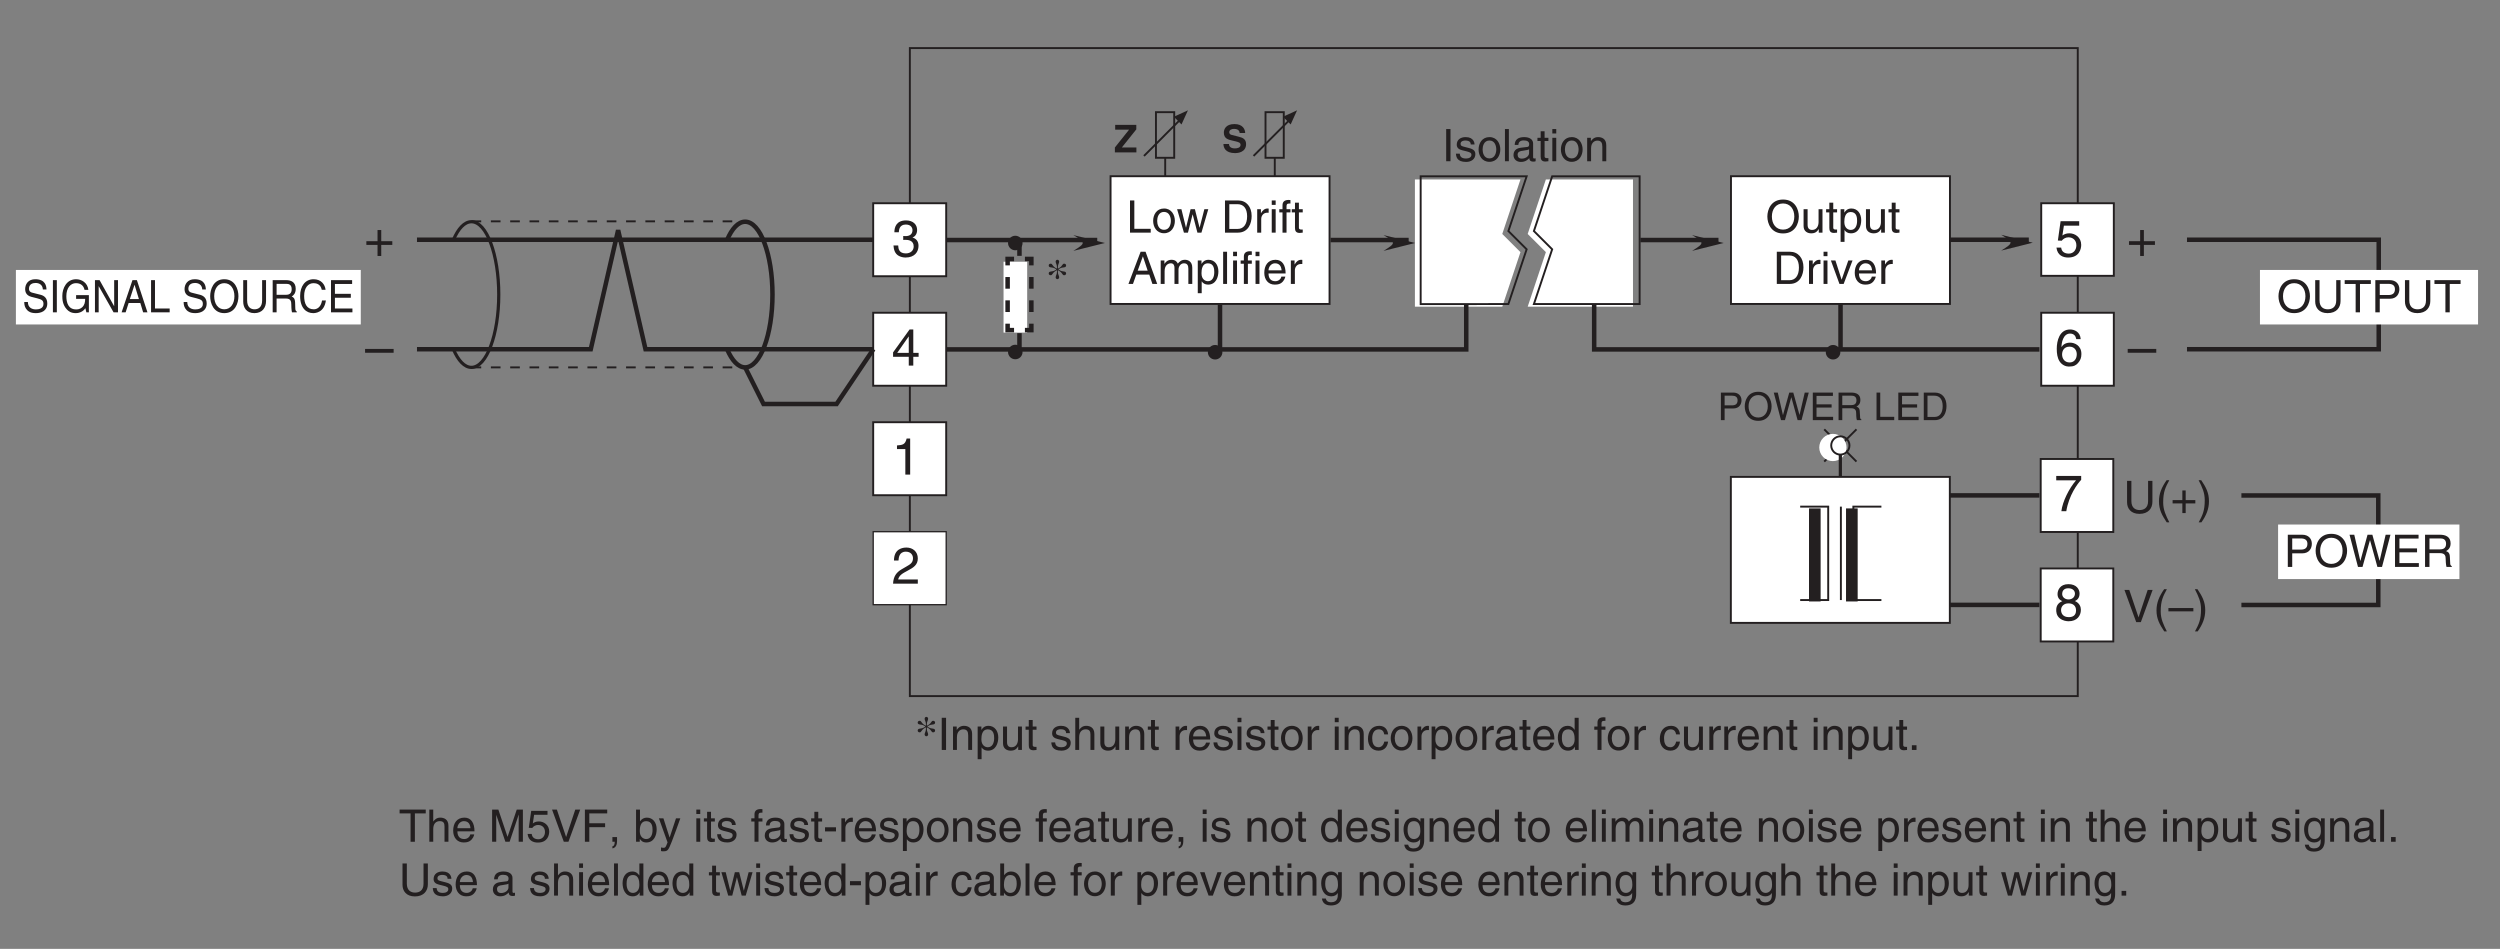 <?xml version="1.0" encoding="UTF-8"?>
<svg xmlns="http://www.w3.org/2000/svg" xmlns:xlink="http://www.w3.org/1999/xlink" width="388.35pt" height="147.4pt" viewBox="0 0 388.35 147.4" version="1.2">
<rect x="0" y="0" width="388.35" height="147.4" fill="#808080" stroke="none"/>
<defs>
<g>
<symbol overflow="visible" id="glyph0-0">
<path style="stroke:none;" d="M 0 0 L 3.484 0 L 3.484 -4.875 L 0 -4.875 Z M 1.734 -2.75 L 0.562 -4.531 L 2.922 -4.531 Z M 1.953 -2.438 L 3.141 -4.219 L 3.141 -0.656 Z M 0.562 -0.344 L 1.734 -2.125 L 2.922 -0.344 Z M 0.344 -4.219 L 1.531 -2.438 L 0.344 -0.656 Z M 0.344 -4.219 "/>
</symbol>
<symbol overflow="visible" id="glyph0-1">
<path style="stroke:none;" d="M 1.312 -5 L 0.641 -5 L 0.641 0 L 1.312 0 Z M 1.312 -5 "/>
</symbol>
<symbol overflow="visible" id="glyph0-2">
<path style="stroke:none;" d="M 3.109 -2.609 C 3.109 -2.781 3.031 -3.75 1.719 -3.75 C 1 -3.75 0.344 -3.391 0.344 -2.578 C 0.344 -2.078 0.672 -1.828 1.188 -1.703 L 1.891 -1.531 C 2.422 -1.391 2.625 -1.297 2.625 -1 C 2.625 -0.594 2.219 -0.422 1.781 -0.422 C 0.922 -0.422 0.844 -0.891 0.812 -1.172 L 0.219 -1.172 C 0.25 -0.734 0.344 0.109 1.797 0.109 C 2.609 0.109 3.234 -0.344 3.234 -1.094 C 3.234 -1.594 2.969 -1.875 2.203 -2.062 L 1.594 -2.219 C 1.125 -2.328 0.938 -2.406 0.938 -2.703 C 0.938 -3.156 1.469 -3.219 1.656 -3.219 C 2.438 -3.219 2.516 -2.844 2.516 -2.609 Z M 3.109 -2.609 "/>
</symbol>
<symbol overflow="visible" id="glyph0-3">
<path style="stroke:none;" d="M 0.25 -1.828 C 0.25 -0.891 0.781 0.094 1.938 0.094 C 3.094 0.094 3.625 -0.891 3.625 -1.828 C 3.625 -2.766 3.094 -3.75 1.938 -3.75 C 0.781 -3.75 0.25 -2.766 0.25 -1.828 Z M 0.875 -1.828 C 0.875 -2.312 1.062 -3.219 1.938 -3.219 C 2.812 -3.219 3 -2.312 3 -1.828 C 3 -1.344 2.812 -0.438 1.938 -0.438 C 1.062 -0.438 0.875 -1.344 0.875 -1.828 Z M 0.875 -1.828 "/>
</symbol>
<symbol overflow="visible" id="glyph0-4">
<path style="stroke:none;" d="M 1.078 -5 L 0.469 -5 L 0.469 0 L 1.078 0 Z M 1.078 -5 "/>
</symbol>
<symbol overflow="visible" id="glyph0-5">
<path style="stroke:none;" d="M 1 -2.531 C 1.031 -2.812 1.141 -3.234 1.828 -3.234 C 2.406 -3.234 2.688 -3.031 2.688 -2.641 C 2.688 -2.281 2.516 -2.234 2.375 -2.219 L 1.359 -2.094 C 0.344 -1.969 0.25 -1.25 0.25 -0.953 C 0.25 -0.328 0.719 0.109 1.391 0.109 C 2.109 0.109 2.469 -0.234 2.703 -0.484 C 2.734 -0.203 2.812 0.062 3.359 0.062 C 3.5 0.062 3.594 0.031 3.688 0 L 3.688 -0.453 C 3.625 -0.438 3.547 -0.422 3.484 -0.422 C 3.359 -0.422 3.297 -0.484 3.297 -0.641 L 3.297 -2.734 C 3.297 -3.672 2.234 -3.75 1.938 -3.75 C 1.031 -3.75 0.453 -3.406 0.438 -2.531 Z M 2.672 -1.266 C 2.672 -0.781 2.125 -0.406 1.547 -0.406 C 1.094 -0.406 0.891 -0.641 0.891 -1.031 C 0.891 -1.5 1.359 -1.594 1.672 -1.625 C 2.422 -1.734 2.578 -1.781 2.672 -1.859 Z M 2.672 -1.266 "/>
</symbol>
<symbol overflow="visible" id="glyph0-6">
<path style="stroke:none;" d="M 1.797 -3.141 L 1.797 -3.641 L 1.203 -3.641 L 1.203 -4.656 L 0.594 -4.656 L 0.594 -3.641 L 0.094 -3.641 L 0.094 -3.141 L 0.594 -3.141 L 0.594 -0.734 C 0.594 -0.297 0.719 0.047 1.328 0.047 C 1.391 0.047 1.562 0.016 1.797 0 L 1.797 -0.484 L 1.578 -0.484 C 1.453 -0.484 1.203 -0.484 1.203 -0.766 L 1.203 -3.141 Z M 1.797 -3.141 "/>
</symbol>
<symbol overflow="visible" id="glyph0-7">
<path style="stroke:none;" d="M 1.078 -3.641 L 0.469 -3.641 L 0.469 0 L 1.078 0 Z M 1.078 -4.312 L 1.078 -5 L 0.469 -5 L 0.469 -4.312 Z M 1.078 -4.312 "/>
</symbol>
<symbol overflow="visible" id="glyph0-8">
<path style="stroke:none;" d="M 3.422 -2.484 C 3.422 -3.516 2.703 -3.75 2.141 -3.75 C 1.516 -3.75 1.172 -3.328 1.047 -3.125 L 1.031 -3.125 L 1.031 -3.641 L 0.453 -3.641 L 0.453 0 L 1.062 0 L 1.062 -1.984 C 1.062 -2.969 1.672 -3.203 2.031 -3.203 C 2.625 -3.203 2.812 -2.875 2.812 -2.25 L 2.812 0 L 3.422 0 Z M 3.422 -2.484 "/>
</symbol>
<symbol overflow="visible" id="glyph0-9">
<path style="stroke:none;" d="M 1.203 -5 L 0.531 -5 L 0.531 0 L 3.75 0 L 3.75 -0.594 L 1.203 -0.594 Z M 1.203 -5 "/>
</symbol>
<symbol overflow="visible" id="glyph0-10">
<path style="stroke:none;" d="M 2.5 -2.828 L 2.516 -2.828 L 3.25 0 L 3.875 0 L 4.938 -3.641 L 4.328 -3.641 L 3.594 -0.781 L 3.578 -0.781 L 2.859 -3.641 L 2.188 -3.641 L 1.484 -0.781 L 1.469 -0.781 L 0.766 -3.641 L 0.094 -3.641 L 1.156 0 L 1.781 0 Z M 2.5 -2.828 "/>
</symbol>
<symbol overflow="visible" id="glyph0-11">
<path style="stroke:none;" d=""/>
</symbol>
<symbol overflow="visible" id="glyph0-12">
<path style="stroke:none;" d="M 0.562 0 L 2.562 0 C 4.203 0 4.703 -1.453 4.703 -2.578 C 4.703 -4.016 3.891 -5 2.594 -5 L 0.562 -5 Z M 1.234 -4.422 L 2.5 -4.422 C 3.422 -4.422 4 -3.797 4 -2.531 C 4 -1.266 3.422 -0.578 2.547 -0.578 L 1.234 -0.578 Z M 1.234 -4.422 "/>
</symbol>
<symbol overflow="visible" id="glyph0-13">
<path style="stroke:none;" d="M 1.156 -2.125 C 1.156 -2.641 1.516 -3.094 2.078 -3.094 L 2.312 -3.094 L 2.312 -3.734 C 2.266 -3.75 2.234 -3.75 2.156 -3.75 C 1.688 -3.75 1.375 -3.469 1.125 -3.031 L 1.109 -3.031 L 1.109 -3.641 L 0.531 -3.641 L 0.531 0 L 1.156 0 Z M 1.156 -2.125 "/>
</symbol>
<symbol overflow="visible" id="glyph0-14">
<path style="stroke:none;" d="M 1.828 -3.141 L 1.828 -3.641 L 1.219 -3.641 L 1.219 -4.094 C 1.219 -4.391 1.312 -4.516 1.578 -4.516 C 1.656 -4.516 1.75 -4.516 1.828 -4.516 L 1.828 -5.062 C 1.734 -5.062 1.641 -5.078 1.547 -5.078 C 0.953 -5.078 0.594 -4.828 0.594 -4.266 L 0.594 -3.641 L 0.094 -3.641 L 0.094 -3.141 L 0.594 -3.141 L 0.594 0 L 1.219 0 L 1.219 -3.141 Z M 1.828 -3.141 "/>
</symbol>
<symbol overflow="visible" id="glyph0-15">
<path style="stroke:none;" d="M 3.328 -1.453 L 3.812 0 L 4.562 0 L 2.75 -5 L 1.984 -5 L 0.094 0 L 0.797 0 L 1.312 -1.453 Z M 1.531 -2.062 L 2.328 -4.266 L 2.344 -4.266 L 3.078 -2.062 Z M 1.531 -2.062 "/>
</symbol>
<symbol overflow="visible" id="glyph0-16">
<path style="stroke:none;" d="M 0.453 0 L 1.062 0 L 1.062 -1.984 C 1.062 -2.969 1.672 -3.203 2.031 -3.203 C 2.484 -3.203 2.594 -2.828 2.594 -2.516 L 2.594 0 L 3.219 0 L 3.219 -2.219 C 3.219 -2.703 3.547 -3.203 4.062 -3.203 C 4.594 -3.203 4.75 -2.859 4.75 -2.359 L 4.75 0 L 5.359 0 L 5.359 -2.516 C 5.359 -3.547 4.625 -3.75 4.234 -3.75 C 3.672 -3.75 3.422 -3.5 3.109 -3.156 C 3.016 -3.359 2.797 -3.75 2.141 -3.75 C 1.484 -3.75 1.172 -3.328 1.047 -3.125 L 1.031 -3.125 L 1.031 -3.641 L 0.453 -3.641 Z M 0.453 0 "/>
</symbol>
<symbol overflow="visible" id="glyph0-17">
<path style="stroke:none;" d="M 0.984 -1.656 C 0.984 -2.25 1.094 -3.203 1.969 -3.203 C 2.922 -3.203 2.969 -2.297 2.969 -1.828 C 2.969 -1.031 2.656 -0.422 1.984 -0.422 C 1.594 -0.422 0.984 -0.688 0.984 -1.656 Z M 0.406 1.438 L 1.016 1.438 L 1.016 -0.391 L 1.031 -0.391 C 1.188 -0.125 1.516 0.109 2 0.109 C 3.234 0.109 3.609 -1.062 3.609 -1.938 C 3.609 -2.953 3.047 -3.75 2.078 -3.75 C 1.422 -3.75 1.141 -3.344 1 -3.125 L 0.984 -3.125 L 0.984 -3.641 L 0.406 -3.641 Z M 0.406 1.438 "/>
</symbol>
<symbol overflow="visible" id="glyph0-18">
<path style="stroke:none;" d="M 2.938 -1.141 C 2.906 -0.875 2.578 -0.422 2 -0.422 C 1.297 -0.422 0.938 -0.859 0.938 -1.625 L 3.594 -1.625 C 3.594 -2.906 3.078 -3.75 2.031 -3.75 C 0.828 -3.75 0.281 -2.844 0.281 -1.719 C 0.281 -0.672 0.891 0.109 1.906 0.109 C 2.5 0.109 2.734 -0.031 2.906 -0.141 C 3.359 -0.453 3.531 -0.969 3.547 -1.141 Z M 0.938 -2.109 C 0.938 -2.672 1.375 -3.203 1.938 -3.203 C 2.688 -3.203 2.922 -2.672 2.969 -2.109 Z M 0.938 -2.109 "/>
</symbol>
<symbol overflow="visible" id="glyph0-19">
<path style="stroke:none;" d="M 4.453 -2.5 C 4.453 -1.328 3.797 -0.469 2.703 -0.469 C 1.625 -0.469 0.969 -1.328 0.969 -2.5 C 0.969 -3.672 1.625 -4.531 2.703 -4.531 C 3.797 -4.531 4.453 -3.672 4.453 -2.5 Z M 5.156 -2.5 C 5.156 -3.578 4.578 -5.141 2.703 -5.141 C 0.844 -5.141 0.266 -3.578 0.266 -2.5 C 0.266 -1.422 0.844 0.125 2.703 0.125 C 4.578 0.125 5.156 -1.422 5.156 -2.5 Z M 5.156 -2.5 "/>
</symbol>
<symbol overflow="visible" id="glyph0-20">
<path style="stroke:none;" d="M 3.406 0 L 3.406 -3.641 L 2.797 -3.641 L 2.797 -1.641 C 2.797 -1.109 2.562 -0.422 1.797 -0.422 C 1.391 -0.422 1.094 -0.625 1.094 -1.219 L 1.094 -3.641 L 0.469 -3.641 L 0.469 -1.031 C 0.469 -0.156 1.125 0.109 1.656 0.109 C 2.25 0.109 2.562 -0.125 2.812 -0.547 L 2.828 -0.531 L 2.828 0 Z M 3.406 0 "/>
</symbol>
<symbol overflow="visible" id="glyph0-21">
<path style="stroke:none;" d="M 1.734 -0.672 L 1.719 -0.672 L 0.766 -3.641 L 0.062 -3.641 L 1.391 0 L 2.047 0 L 3.422 -3.641 L 2.766 -3.641 Z M 1.734 -0.672 "/>
</symbol>
<symbol overflow="visible" id="glyph0-22">
<path style="stroke:none;" d="M 3.422 -2.484 C 3.422 -3.516 2.703 -3.75 2.141 -3.75 C 1.562 -3.75 1.25 -3.391 1.078 -3.156 L 1.062 -3.156 L 1.062 -5 L 0.453 -5 L 0.453 0 L 1.062 0 L 1.062 -1.984 C 1.062 -2.906 1.578 -3.203 2.078 -3.203 C 2.672 -3.203 2.812 -2.875 2.812 -2.391 L 2.812 0 L 3.422 0 Z M 3.422 -2.484 "/>
</symbol>
<symbol overflow="visible" id="glyph0-23">
<path style="stroke:none;" d="M 3.328 -2.422 C 3.281 -3.047 2.906 -3.75 1.953 -3.75 C 0.75 -3.75 0.203 -2.844 0.203 -1.719 C 0.203 -0.672 0.812 0.109 1.844 0.109 C 2.906 0.109 3.266 -0.703 3.328 -1.297 L 2.734 -1.297 C 2.625 -0.734 2.266 -0.422 1.859 -0.422 C 1.016 -0.422 0.859 -1.203 0.859 -1.828 C 0.859 -2.469 1.109 -3.203 1.875 -3.203 C 2.391 -3.203 2.656 -2.906 2.734 -2.422 Z M 3.328 -2.422 "/>
</symbol>
<symbol overflow="visible" id="glyph0-24">
<path style="stroke:none;" d="M 3.484 -5 L 2.859 -5 L 2.859 -3.172 L 2.844 -3.125 C 2.703 -3.344 2.422 -3.75 1.766 -3.75 C 0.797 -3.75 0.25 -2.953 0.25 -1.938 C 0.25 -1.062 0.609 0.109 1.844 0.109 C 2.203 0.109 2.625 0 2.891 -0.5 L 2.906 -0.5 L 2.906 0 L 3.484 0 Z M 0.875 -1.828 C 0.875 -2.297 0.922 -3.203 1.875 -3.203 C 2.766 -3.203 2.859 -2.25 2.859 -1.656 C 2.859 -0.688 2.25 -0.422 1.859 -0.422 C 1.188 -0.422 0.875 -1.031 0.875 -1.828 Z M 0.875 -1.828 "/>
</symbol>
<symbol overflow="visible" id="glyph0-25">
<path style="stroke:none;" d="M 1.328 -0.734 L 0.609 -0.734 L 0.609 0 L 1.328 0 Z M 1.328 -0.734 "/>
</symbol>
<symbol overflow="visible" id="glyph0-26">
<path style="stroke:none;" d="M 3.812 -5 L 3.812 -1.844 C 3.812 -0.75 3.109 -0.469 2.5 -0.469 C 1.891 -0.469 1.219 -0.766 1.219 -1.859 L 1.219 -5 L 0.547 -5 L 0.547 -1.672 C 0.547 -0.734 1.125 0.125 2.469 0.125 C 3.844 0.125 4.484 -0.734 4.484 -1.75 L 4.484 -5 Z M 3.812 -5 "/>
</symbol>
<symbol overflow="visible" id="glyph0-27">
<path style="stroke:none;" d="M 0.094 -4.406 L 1.797 -4.406 L 1.797 0 L 2.469 0 L 2.469 -4.406 L 4.156 -4.406 L 4.156 -5 L 0.094 -5 Z M 0.094 -4.406 "/>
</symbol>
<symbol overflow="visible" id="glyph0-28">
<path style="stroke:none;" d="M 1.281 -4.422 L 2.641 -4.422 C 3.203 -4.422 3.641 -4.219 3.641 -3.594 C 3.641 -2.906 3.219 -2.688 2.625 -2.688 L 1.281 -2.688 Z M 1.281 -2.109 L 2.844 -2.109 C 3.938 -2.109 4.328 -2.906 4.328 -3.594 C 4.328 -4.406 3.781 -5 2.844 -5 L 0.594 -5 L 0.594 0 L 1.281 0 Z M 1.281 -2.109 "/>
</symbol>
<symbol overflow="visible" id="glyph0-29">
<path style="stroke:none;" d="M 5.297 0 L 5.297 -5 L 4.344 -5 L 2.922 -0.781 L 2.906 -0.781 L 1.484 -5 L 0.516 -5 L 0.516 0 L 1.156 0 L 1.156 -2.953 C 1.156 -3.094 1.156 -3.734 1.156 -4.188 L 2.578 0 L 3.234 0 L 4.641 -4.203 L 4.656 -4.203 C 4.656 -3.734 4.641 -3.094 4.641 -2.953 L 4.641 0 Z M 5.297 0 "/>
</symbol>
<symbol overflow="visible" id="glyph0-30">
<path style="stroke:none;" d="M 1.234 -4.188 L 3.312 -4.188 L 3.312 -4.797 L 0.781 -4.797 L 0.406 -2.172 L 0.938 -2.141 C 1.156 -2.438 1.484 -2.609 1.844 -2.609 C 2.453 -2.609 2.922 -2.219 2.922 -1.516 C 2.922 -0.906 2.531 -0.391 1.891 -0.391 C 1.344 -0.391 0.922 -0.641 0.859 -1.219 L 0.219 -1.219 C 0.344 -0.125 1.156 0.125 1.812 0.125 C 3.344 0.125 3.578 -1.047 3.578 -1.594 C 3.578 -2.594 2.766 -3.156 1.969 -3.156 C 1.531 -3.156 1.234 -3.016 1.031 -2.844 Z M 1.234 -4.188 "/>
</symbol>
<symbol overflow="visible" id="glyph0-31">
<path style="stroke:none;" d="M 2.328 -0.734 L 0.891 -5 L 0.141 -5 L 1.969 0 L 2.688 0 L 4.516 -5 L 3.75 -5 Z M 2.328 -0.734 "/>
</symbol>
<symbol overflow="visible" id="glyph0-32">
<path style="stroke:none;" d="M 1.281 -2.266 L 3.734 -2.266 L 3.734 -2.875 L 1.281 -2.875 L 1.281 -4.406 L 4.062 -4.406 L 4.062 -5 L 0.594 -5 L 0.594 0 L 1.281 0 Z M 1.281 -2.266 "/>
</symbol>
<symbol overflow="visible" id="glyph0-33">
<path style="stroke:none;" d="M 0.609 0 L 0.969 0 C 0.969 0.328 0.906 0.672 0.609 0.703 L 0.609 1.031 C 0.75 1 1.328 0.891 1.328 -0.062 L 1.328 -0.734 L 0.609 -0.734 Z M 0.609 0 "/>
</symbol>
<symbol overflow="visible" id="glyph0-34">
<path style="stroke:none;" d="M 0.984 0 L 0.984 -0.453 L 1 -0.453 C 1.125 -0.25 1.375 0.109 2 0.109 C 3.234 0.109 3.609 -1.062 3.609 -1.938 C 3.609 -2.953 3.047 -3.75 2.078 -3.75 C 1.656 -3.75 1.297 -3.562 1.031 -3.188 L 1.016 -3.188 L 1.016 -5 L 0.406 -5 L 0.406 0 Z M 2.969 -1.828 C 2.969 -1.031 2.656 -0.422 1.984 -0.422 C 1.594 -0.422 0.984 -0.688 0.984 -1.656 C 0.984 -2.25 1.094 -3.203 1.969 -3.203 C 2.922 -3.203 2.969 -2.297 2.969 -1.828 Z M 2.969 -1.828 "/>
</symbol>
<symbol overflow="visible" id="glyph0-35">
<path style="stroke:none;" d="M 1.75 -0.672 L 1.734 -0.672 L 0.781 -3.641 L 0.078 -3.641 L 1.422 0.094 C 1.141 0.844 1.094 0.938 0.781 0.938 C 0.609 0.938 0.484 0.906 0.406 0.875 L 0.406 1.438 C 0.516 1.469 0.578 1.484 0.672 1.484 C 1.453 1.484 1.516 1.406 2.094 -0.062 C 2.562 -1.266 2.984 -2.453 3.406 -3.641 L 2.734 -3.641 Z M 1.75 -0.672 "/>
</symbol>
<symbol overflow="visible" id="glyph0-36">
<path style="stroke:none;" d="M 2.016 -2.25 L 0.312 -2.25 L 0.312 -1.609 L 2.016 -1.609 Z M 2.016 -2.25 "/>
</symbol>
<symbol overflow="visible" id="glyph0-37">
<path style="stroke:none;" d="M 0.906 -1.828 C 0.906 -2.297 0.969 -3.203 1.906 -3.203 C 2.797 -3.203 2.891 -2.25 2.891 -1.656 C 2.891 -0.688 2.281 -0.422 1.891 -0.422 C 1.219 -0.422 0.906 -1.031 0.906 -1.828 Z M 3.484 -3.641 L 2.906 -3.641 L 2.906 -3.125 L 2.891 -3.125 C 2.734 -3.344 2.453 -3.75 1.797 -3.75 C 0.828 -3.75 0.281 -2.953 0.281 -1.938 C 0.281 -1.062 0.641 0.109 1.875 0.109 C 2.375 0.109 2.688 -0.125 2.844 -0.391 L 2.844 -0.406 L 2.859 -0.406 L 2.859 -0.266 C 2.859 0.172 2.891 1.031 1.828 1.031 C 1.672 1.031 1.109 1.031 1 0.453 L 0.391 0.453 C 0.516 1.422 1.359 1.531 1.781 1.531 C 3.469 1.531 3.484 0.219 3.484 -0.297 Z M 3.484 -3.641 "/>
</symbol>
<symbol overflow="visible" id="glyph0-38">
<path style="stroke:none;" d="M 1.656 -5.109 C 0.906 -4.031 0.469 -3.047 0.469 -1.812 C 0.469 -0.516 0.953 0.359 1.672 1.438 L 2.078 1.438 C 1.531 0.344 1.125 -0.5 1.125 -1.656 C 1.125 -3.328 1.484 -4 2.078 -5.109 Z M 1.656 -5.109 "/>
</symbol>
<symbol overflow="visible" id="glyph0-39">
<path style="stroke:none;" d="M 1.781 -2.016 L 0.266 -2.016 L 0.266 -1.5 L 1.781 -1.5 L 1.781 0 L 2.297 0 L 2.297 -1.5 L 3.797 -1.5 L 3.797 -2.016 L 2.297 -2.016 L 2.297 -3.516 L 1.781 -3.516 Z M 1.781 -2.016 "/>
</symbol>
<symbol overflow="visible" id="glyph0-40">
<path style="stroke:none;" d="M 0.672 1.438 C 1.422 0.375 1.844 -0.625 1.844 -1.844 C 1.844 -3.156 1.375 -4.016 0.641 -5.109 L 0.234 -5.109 C 0.797 -4.016 1.188 -3.156 1.188 -2.016 C 1.188 -0.344 0.844 0.328 0.25 1.438 Z M 0.672 1.438 "/>
</symbol>
<symbol overflow="visible" id="glyph0-41">
<path style="stroke:none;" d="M 3.875 -2.188 L 0 -2.188 L 0 -1.672 L 3.875 -1.672 Z M 3.875 -2.188 "/>
</symbol>
<symbol overflow="visible" id="glyph0-42">
<path style="stroke:none;" d="M 3.281 -4.141 L 3.297 -4.141 L 4.438 0 L 5.156 0 L 6.469 -5 L 5.719 -5 L 4.781 -0.938 L 3.656 -5 L 2.906 -5 L 1.797 -0.938 L 1.781 -0.938 L 0.844 -5 L 0.109 -5 L 1.422 0 L 2.125 0 Z M 3.281 -4.141 "/>
</symbol>
<symbol overflow="visible" id="glyph0-43">
<path style="stroke:none;" d="M 4.297 -0.594 L 1.281 -0.594 L 1.281 -2.266 L 4.016 -2.266 L 4.016 -2.875 L 1.281 -2.875 L 1.281 -4.406 L 4.25 -4.406 L 4.25 -5 L 0.594 -5 L 0.594 0 L 4.297 0 Z M 4.297 -0.594 "/>
</symbol>
<symbol overflow="visible" id="glyph0-44">
<path style="stroke:none;" d="M 1.297 -2.141 L 2.922 -2.141 C 3.734 -2.141 3.812 -1.672 3.812 -1.25 C 3.812 -1.062 3.844 -0.312 3.938 0 L 4.766 0 L 4.766 -0.109 C 4.562 -0.234 4.516 -0.328 4.516 -0.609 L 4.469 -1.516 C 4.453 -2.219 4.156 -2.344 3.875 -2.453 C 4.188 -2.641 4.578 -2.922 4.578 -3.656 C 4.578 -4.719 3.75 -5 2.922 -5 L 0.609 -5 L 0.609 0 L 1.297 0 Z M 1.297 -4.422 L 2.969 -4.422 C 3.312 -4.422 3.875 -4.359 3.875 -3.594 C 3.875 -2.844 3.359 -2.719 2.859 -2.719 L 1.297 -2.719 Z M 1.297 -4.422 "/>
</symbol>
<symbol overflow="visible" id="glyph1-0">
<path style="stroke:none;" d="M 0 0 L 2.984 0 L 2.984 -4.172 L 0 -4.172 Z M 1.5 -2.359 L 0.484 -3.875 L 2.5 -3.875 Z M 1.672 -2.094 L 2.688 -3.609 L 2.688 -0.562 Z M 0.484 -0.297 L 1.5 -1.828 L 2.5 -0.297 Z M 0.297 -3.609 L 1.312 -2.094 L 0.297 -0.562 Z M 0.297 -3.609 "/>
</symbol>
<symbol overflow="visible" id="glyph1-1">
<path style="stroke:none;" d="M 0.234 -1.312 C 0.234 -0.781 0.5 0.109 2.062 0.109 C 2.438 0.109 3.75 0 3.75 -1.297 C 3.75 -2.062 3.219 -2.297 2.625 -2.438 L 1.594 -2.703 C 1.406 -2.734 1.141 -2.812 1.141 -3.141 C 1.141 -3.531 1.547 -3.656 1.875 -3.656 C 2.656 -3.656 2.734 -3.203 2.75 -3.016 L 3.609 -3.016 C 3.609 -3.547 3.266 -4.406 1.953 -4.406 C 0.562 -4.406 0.297 -3.562 0.297 -3.078 C 0.297 -2.141 0.969 -1.984 1.656 -1.828 L 2.125 -1.719 C 2.578 -1.609 2.891 -1.516 2.891 -1.188 C 2.891 -0.734 2.422 -0.625 2 -0.625 C 1.219 -0.625 1.094 -1.078 1.094 -1.312 Z M 0.234 -1.312 "/>
</symbol>
<symbol overflow="visible" id="glyph1-2">
<path style="stroke:none;" d="M 3.5 -0.766 L 1.234 -0.766 L 3.484 -3.578 L 3.484 -4.281 L 0.203 -4.281 L 0.203 -3.531 L 2.359 -3.531 L 0.156 -0.766 L 0.156 0 L 3.5 0 Z M 3.5 -0.766 "/>
</symbol>
<symbol overflow="visible" id="glyph2-0">
<path style="stroke:none;" d="M 0 0 L 3.984 0 L 3.984 -5.578 L 0 -5.578 Z M 1.984 -3.141 L 0.641 -5.172 L 3.344 -5.172 Z M 2.234 -2.781 L 3.578 -4.828 L 3.578 -0.75 Z M 0.641 -0.391 L 1.984 -2.438 L 3.344 -0.391 Z M 0.391 -4.828 L 1.75 -2.781 L 0.391 -0.75 Z M 0.391 -4.828 "/>
</symbol>
<symbol overflow="visible" id="glyph2-1">
<path style="stroke:none;" d="M 1.781 -2.578 C 1.891 -2.578 2 -2.594 2.109 -2.594 C 2.578 -2.594 3.406 -2.5 3.406 -1.562 C 3.406 -0.922 2.906 -0.484 2.188 -0.484 C 1.141 -0.484 1.016 -1.188 1 -1.719 L 0.266 -1.719 C 0.312 -1.062 0.484 -0.422 1.109 -0.094 C 1.375 0.047 1.734 0.156 2.141 0.156 C 3.562 0.156 4.156 -0.734 4.156 -1.656 C 4.156 -2.406 3.766 -2.781 3.234 -2.953 L 3.234 -2.969 C 3.531 -3.062 3.938 -3.406 3.938 -4.125 C 3.938 -4.984 3.297 -5.609 2.219 -5.609 C 0.734 -5.609 0.406 -4.594 0.406 -3.766 L 1.094 -3.766 C 1.125 -4.156 1.188 -4.969 2.188 -4.969 C 3.016 -4.969 3.219 -4.422 3.219 -4.094 C 3.219 -3.391 2.688 -3.172 2.156 -3.172 C 2.031 -3.172 1.906 -3.172 1.781 -3.188 Z M 1.781 -2.578 "/>
</symbol>
<symbol overflow="visible" id="glyph2-2">
<path style="stroke:none;" d="M 4.172 -1.359 L 4.172 -1.969 L 3.344 -1.969 L 3.344 -5.609 L 2.766 -5.609 L 0.203 -2.047 L 0.203 -1.359 L 2.641 -1.359 L 2.641 0 L 3.344 0 L 3.344 -1.359 Z M 2.625 -4.516 L 2.641 -4.516 L 2.641 -1.969 L 0.844 -1.969 Z M 2.625 -4.516 "/>
</symbol>
<symbol overflow="visible" id="glyph2-3">
<path style="stroke:none;" d="M 2.859 -5.609 L 2.312 -5.609 C 2.094 -4.688 1.719 -4.594 0.812 -4.531 L 0.812 -3.969 L 2.109 -3.969 L 2.109 0 L 2.859 0 Z M 2.859 -5.609 "/>
</symbol>
<symbol overflow="visible" id="glyph2-4">
<path style="stroke:none;" d="M 1.047 -3.594 C 1.078 -3.984 1.125 -4.969 2.188 -4.969 C 3 -4.969 3.297 -4.406 3.297 -3.953 C 3.297 -3.234 2.859 -3 2.266 -2.656 L 1.516 -2.219 C 0.766 -1.781 0.25 -1.156 0.203 0 L 4.047 0 L 4.047 -0.656 L 1 -0.656 C 1.031 -0.875 1.188 -1.312 1.953 -1.734 L 2.547 -2.062 C 3.375 -2.5 4.047 -2.922 4.047 -3.922 C 4.047 -4.969 3.266 -5.609 2.281 -5.609 C 1.688 -5.609 0.344 -5.422 0.344 -3.594 Z M 1.047 -3.594 "/>
</symbol>
<symbol overflow="visible" id="glyph2-5">
<path style="stroke:none;" d="M 2.047 -2.297 L 0.312 -2.297 L 0.312 -1.719 L 2.047 -1.719 L 2.047 0 L 2.625 0 L 2.625 -1.719 L 4.344 -1.719 L 4.344 -2.297 L 2.625 -2.297 L 2.625 -4.031 L 2.047 -4.031 Z M 2.047 -2.297 "/>
</symbol>
<symbol overflow="visible" id="glyph2-6">
<path style="stroke:none;" d="M 4.438 -2.5 L 0 -2.5 L 0 -1.906 L 4.438 -1.906 Z M 4.438 -2.5 "/>
</symbol>
<symbol overflow="visible" id="glyph2-7">
<path style="stroke:none;" d="M 1.406 -4.797 L 3.781 -4.797 L 3.781 -5.484 L 0.891 -5.484 L 0.469 -2.484 L 1.062 -2.453 C 1.328 -2.781 1.703 -2.984 2.109 -2.984 C 2.797 -2.984 3.344 -2.547 3.344 -1.734 C 3.344 -1.031 2.891 -0.453 2.172 -0.453 C 1.531 -0.453 1.047 -0.734 0.984 -1.391 L 0.25 -1.391 C 0.391 -0.141 1.328 0.156 2.062 0.156 C 3.812 0.156 4.094 -1.188 4.094 -1.812 C 4.094 -2.969 3.156 -3.609 2.25 -3.609 C 1.75 -3.609 1.406 -3.438 1.172 -3.266 Z M 1.406 -4.797 "/>
</symbol>
<symbol overflow="visible" id="glyph2-8">
<path style="stroke:none;" d="M 4.016 -4.109 C 3.938 -5.25 3.016 -5.609 2.375 -5.609 C 0.703 -5.609 0.297 -3.828 0.297 -2.609 C 0.297 -1.875 0.391 -1.188 0.734 -0.656 C 1.125 -0.047 1.75 0.156 2.172 0.156 C 2.969 0.156 3.297 -0.062 3.594 -0.391 C 3.969 -0.812 4.125 -1.219 4.125 -1.797 C 4.125 -3.125 3.062 -3.562 2.375 -3.562 C 1.609 -3.562 1.219 -3.188 1.047 -2.891 L 1.031 -2.906 C 1.031 -3.484 1.266 -4.969 2.359 -4.969 C 2.969 -4.969 3.234 -4.609 3.328 -4.109 Z M 1.125 -1.719 C 1.125 -2.375 1.5 -2.938 2.266 -2.938 C 3.141 -2.938 3.406 -2.25 3.406 -1.766 C 3.406 -1 2.969 -0.484 2.297 -0.484 C 1.484 -0.484 1.125 -1.125 1.125 -1.719 Z M 1.125 -1.719 "/>
</symbol>
<symbol overflow="visible" id="glyph2-9">
<path style="stroke:none;" d="M 3.922 -4.156 C 3.922 -4.812 3.438 -5.609 2.188 -5.609 C 0.859 -5.609 0.5 -4.641 0.5 -4.062 C 0.5 -3.531 0.766 -3.156 1.25 -2.969 C 0.656 -2.734 0.297 -2.297 0.297 -1.609 C 0.297 -1.344 0.297 -0.734 0.875 -0.281 C 1.328 0.078 1.906 0.156 2.219 0.156 C 3.547 0.156 4.125 -0.719 4.125 -1.625 C 4.125 -2.047 3.953 -2.656 3.203 -2.984 C 3.453 -3.109 3.922 -3.359 3.922 -4.156 Z M 2.203 -2.625 C 2.844 -2.625 3.375 -2.297 3.375 -1.531 C 3.375 -0.656 2.75 -0.484 2.25 -0.484 C 1.281 -0.484 1.047 -1.141 1.047 -1.594 C 1.047 -2.109 1.422 -2.625 2.203 -2.625 Z M 2.203 -3.234 C 1.688 -3.234 1.219 -3.562 1.219 -4.094 C 1.219 -4.453 1.406 -4.969 2.156 -4.969 C 2.969 -4.969 3.203 -4.484 3.203 -4.141 C 3.203 -3.625 2.812 -3.234 2.203 -3.234 Z M 2.203 -3.234 "/>
</symbol>
<symbol overflow="visible" id="glyph2-10">
<path style="stroke:none;" d="M 0.297 -4.797 L 3.375 -4.797 C 2.297 -3.547 1.281 -1.531 1.094 0 L 1.859 0 C 2.266 -2.5 3.609 -4.281 4.172 -4.875 L 4.172 -5.484 L 0.297 -5.484 Z M 0.297 -4.797 "/>
</symbol>
<symbol overflow="visible" id="glyph3-0">
<path style="stroke:none;" d="M 0 0 L 3.484 0 L 3.484 -4.875 L 0 -4.875 Z M 1.734 -2.75 L 0.562 -4.531 L 2.922 -4.531 Z M 1.953 -2.438 L 3.141 -4.219 L 3.141 -0.656 Z M 0.562 -0.344 L 1.734 -2.125 L 2.922 -0.344 Z M 0.344 -4.219 L 1.531 -2.438 L 0.344 -0.656 Z M 0.344 -4.219 "/>
</symbol>
<symbol overflow="visible" id="glyph3-1">
<path style="stroke:none;" d="M 1.344 -3.484 C 0.891 -3.219 0.391 -3.438 0.391 -3 C 0.391 -2.875 0.5 -2.734 0.688 -2.734 C 1 -2.734 0.891 -3.031 1.422 -3.375 L 1.609 -3.5 L 1.672 -3.484 L 1.672 -3.297 C 1.672 -2.812 1.469 -2.672 1.469 -2.422 C 1.469 -2.266 1.578 -2.125 1.734 -2.125 C 1.906 -2.125 2.016 -2.266 2.016 -2.422 C 2.016 -2.672 1.812 -2.812 1.812 -3.297 L 1.812 -3.484 L 1.875 -3.5 L 2.062 -3.375 C 2.594 -3.031 2.484 -2.734 2.797 -2.734 C 2.984 -2.734 3.094 -2.875 3.094 -3 C 3.094 -3.438 2.594 -3.219 2.141 -3.484 L 1.938 -3.594 L 1.938 -3.672 L 2.141 -3.797 C 2.594 -4.047 3.094 -3.828 3.094 -4.266 C 3.094 -4.391 2.984 -4.531 2.797 -4.531 C 2.484 -4.531 2.594 -4.234 2.062 -3.891 L 1.875 -3.781 L 1.812 -3.797 L 1.812 -3.984 C 1.812 -4.453 2.016 -4.594 2.016 -4.844 C 2.016 -5 1.906 -5.141 1.734 -5.141 C 1.578 -5.141 1.469 -5 1.469 -4.844 C 1.469 -4.594 1.672 -4.453 1.672 -3.984 L 1.672 -3.797 L 1.609 -3.781 L 1.422 -3.891 C 0.891 -4.234 1 -4.531 0.688 -4.531 C 0.5 -4.531 0.391 -4.391 0.391 -4.266 C 0.391 -3.828 0.891 -4.047 1.344 -3.797 L 1.547 -3.672 L 1.547 -3.594 Z M 1.344 -3.484 "/>
</symbol>
<symbol overflow="visible" id="glyph4-0">
<path style="stroke:none;" d="M 0 0 L 3.141 0 L 3.141 -4.875 L 0 -4.875 Z M 1.562 -2.75 L 0.5 -4.531 L 2.641 -4.531 Z M 1.766 -2.438 L 2.828 -4.219 L 2.828 -0.656 Z M 0.5 -0.344 L 1.562 -2.125 L 2.641 -0.344 Z M 0.312 -4.219 L 1.375 -2.438 L 0.312 -0.656 Z M 0.312 -4.219 "/>
</symbol>
<symbol overflow="visible" id="glyph4-1">
<path style="stroke:none;" d="M 3.766 -3.547 C 3.75 -4.094 3.594 -5.141 2.016 -5.141 C 0.922 -5.141 0.453 -4.375 0.453 -3.594 C 0.453 -2.719 1.125 -2.484 1.422 -2.406 L 2.344 -2.172 C 3.078 -1.984 3.297 -1.812 3.297 -1.297 C 3.297 -0.578 2.562 -0.453 2.125 -0.453 C 1.547 -0.453 0.875 -0.703 0.875 -1.609 L 0.312 -1.609 C 0.312 -1.156 0.391 -0.734 0.766 -0.344 C 0.969 -0.141 1.297 0.125 2.125 0.125 C 2.906 0.125 3.891 -0.188 3.891 -1.375 C 3.891 -2.172 3.453 -2.562 2.875 -2.719 L 1.578 -3.047 C 1.312 -3.109 1.047 -3.25 1.047 -3.672 C 1.047 -4.438 1.703 -4.562 2.078 -4.562 C 2.594 -4.562 3.172 -4.312 3.203 -3.547 Z M 3.766 -3.547 "/>
</symbol>
<symbol overflow="visible" id="glyph4-2">
<path style="stroke:none;" d="M 1.188 -5 L 0.578 -5 L 0.578 0 L 1.188 0 Z M 1.188 -5 "/>
</symbol>
<symbol overflow="visible" id="glyph4-3">
<path style="stroke:none;" d="M 2.438 -2.094 L 3.844 -2.094 C 3.844 -1.562 3.75 -1.109 3.359 -0.766 C 3.016 -0.469 2.656 -0.453 2.438 -0.453 C 1.234 -0.453 0.922 -1.484 0.922 -2.516 C 0.922 -3.812 1.594 -4.531 2.406 -4.531 C 2.906 -4.531 3.562 -4.359 3.75 -3.484 L 4.344 -3.484 C 4.219 -4.609 3.281 -5.141 2.438 -5.141 C 0.969 -5.141 0.297 -3.766 0.297 -2.547 C 0.297 -2.016 0.328 -1.156 1.016 -0.438 C 1.25 -0.188 1.625 0.125 2.391 0.125 C 3.016 0.125 3.578 -0.172 3.875 -0.641 L 4.031 0 L 4.422 0 L 4.422 -2.672 L 2.438 -2.672 Z M 2.438 -2.094 "/>
</symbol>
<symbol overflow="visible" id="glyph4-4">
<path style="stroke:none;" d="M 3.469 -0.969 L 3.453 -0.969 L 1.203 -5 L 0.484 -5 L 0.484 0 L 1.062 0 L 1.062 -4.047 L 1.078 -4.047 L 3.375 0 L 4.062 0 L 4.062 -5 L 3.469 -5 Z M 3.469 -0.969 "/>
</symbol>
<symbol overflow="visible" id="glyph4-5">
<path style="stroke:none;" d="M 3 -1.453 L 3.438 0 L 4.109 0 L 2.469 -5 L 1.781 -5 L 0.094 0 L 0.719 0 L 1.188 -1.453 Z M 1.375 -2.062 L 2.094 -4.266 L 2.109 -4.266 L 2.781 -2.062 Z M 1.375 -2.062 "/>
</symbol>
<symbol overflow="visible" id="glyph4-6">
<path style="stroke:none;" d="M 1.094 -5 L 0.484 -5 L 0.484 0 L 3.375 0 L 3.375 -0.594 L 1.094 -0.594 Z M 1.094 -5 "/>
</symbol>
<symbol overflow="visible" id="glyph4-7">
<path style="stroke:none;" d=""/>
</symbol>
<symbol overflow="visible" id="glyph4-8">
<path style="stroke:none;" d="M 4.016 -2.5 C 4.016 -1.328 3.422 -0.469 2.438 -0.469 C 1.469 -0.469 0.875 -1.328 0.875 -2.5 C 0.875 -3.672 1.469 -4.531 2.438 -4.531 C 3.422 -4.531 4.016 -3.672 4.016 -2.5 Z M 4.641 -2.5 C 4.641 -3.578 4.125 -5.141 2.438 -5.141 C 0.766 -5.141 0.25 -3.578 0.25 -2.5 C 0.25 -1.422 0.766 0.125 2.438 0.125 C 4.125 0.125 4.641 -1.422 4.641 -2.5 Z M 4.641 -2.5 "/>
</symbol>
<symbol overflow="visible" id="glyph4-9">
<path style="stroke:none;" d="M 3.438 -5 L 3.438 -1.844 C 3.438 -0.75 2.812 -0.469 2.25 -0.469 C 1.703 -0.469 1.109 -0.766 1.109 -1.859 L 1.109 -5 L 0.5 -5 L 0.5 -1.672 C 0.5 -0.734 1.016 0.125 2.234 0.125 C 3.469 0.125 4.047 -0.734 4.047 -1.75 L 4.047 -5 Z M 3.438 -5 "/>
</symbol>
<symbol overflow="visible" id="glyph4-10">
<path style="stroke:none;" d="M 1.156 -2.141 L 2.641 -2.141 C 3.359 -2.141 3.438 -1.672 3.438 -1.25 C 3.438 -1.062 3.453 -0.312 3.547 0 L 4.297 0 L 4.297 -0.109 C 4.109 -0.234 4.078 -0.328 4.062 -0.609 L 4.031 -1.516 C 4 -2.219 3.75 -2.344 3.5 -2.453 C 3.781 -2.641 4.125 -2.922 4.125 -3.656 C 4.125 -4.719 3.375 -5 2.641 -5 L 0.547 -5 L 0.547 0 L 1.156 0 Z M 1.156 -4.422 L 2.688 -4.422 C 2.984 -4.422 3.5 -4.359 3.5 -3.594 C 3.5 -2.844 3.016 -2.719 2.578 -2.719 L 1.156 -2.719 Z M 1.156 -4.422 "/>
</symbol>
<symbol overflow="visible" id="glyph4-11">
<path style="stroke:none;" d="M 4.234 -3.5 C 4.141 -4.328 3.547 -5.141 2.375 -5.141 C 1.062 -5.141 0.281 -4.062 0.281 -2.531 C 0.281 -0.609 1.281 0.125 2.312 0.125 C 2.641 0.125 4.031 0.047 4.281 -1.844 L 3.688 -1.844 C 3.484 -0.672 2.797 -0.469 2.406 -0.469 C 1.281 -0.469 0.906 -1.375 0.906 -2.547 C 0.906 -3.875 1.562 -4.531 2.375 -4.531 C 2.812 -4.531 3.469 -4.375 3.641 -3.5 Z M 4.234 -3.5 "/>
</symbol>
<symbol overflow="visible" id="glyph4-12">
<path style="stroke:none;" d="M 3.875 -0.594 L 1.156 -0.594 L 1.156 -2.266 L 3.625 -2.266 L 3.625 -2.875 L 1.156 -2.875 L 1.156 -4.406 L 3.828 -4.406 L 3.828 -5 L 0.547 -5 L 0.547 0 L 3.875 0 Z M 3.875 -0.594 "/>
</symbol>
<symbol overflow="visible" id="glyph5-0">
<path style="stroke:none;" d="M 0 0 L 2.984 0 L 2.984 -4.172 L 0 -4.172 Z M 1.5 -2.359 L 0.484 -3.875 L 2.5 -3.875 Z M 1.672 -2.094 L 2.688 -3.609 L 2.688 -0.562 Z M 0.484 -0.297 L 1.5 -1.828 L 2.5 -0.297 Z M 0.297 -3.609 L 1.312 -2.094 L 0.297 -0.562 Z M 0.297 -3.609 "/>
</symbol>
<symbol overflow="visible" id="glyph5-1">
<path style="stroke:none;" d="M 1.094 -3.797 L 2.266 -3.797 C 2.75 -3.797 3.109 -3.609 3.109 -3.078 C 3.109 -2.5 2.766 -2.297 2.25 -2.297 L 1.094 -2.297 Z M 1.094 -1.812 L 2.438 -1.812 C 3.375 -1.812 3.719 -2.484 3.719 -3.078 C 3.719 -3.766 3.234 -4.281 2.438 -4.281 L 0.516 -4.281 L 0.516 0 L 1.094 0 Z M 1.094 -1.812 "/>
</symbol>
<symbol overflow="visible" id="glyph5-2">
<path style="stroke:none;" d="M 3.812 -2.141 C 3.812 -1.141 3.25 -0.406 2.328 -0.406 C 1.391 -0.406 0.828 -1.141 0.828 -2.141 C 0.828 -3.156 1.391 -3.891 2.328 -3.891 C 3.25 -3.891 3.812 -3.156 3.812 -2.141 Z M 4.406 -2.141 C 4.406 -3.062 3.922 -4.406 2.328 -4.406 C 0.719 -4.406 0.234 -3.062 0.234 -2.141 C 0.234 -1.219 0.719 0.109 2.328 0.109 C 3.922 0.109 4.406 -1.219 4.406 -2.141 Z M 4.406 -2.141 "/>
</symbol>
<symbol overflow="visible" id="glyph5-3">
<path style="stroke:none;" d="M 2.812 -3.547 L 2.828 -3.547 L 3.797 0 L 4.406 0 L 5.531 -4.281 L 4.906 -4.281 L 4.094 -0.797 L 3.125 -4.281 L 2.5 -4.281 L 1.531 -0.797 L 1.516 -0.797 L 0.719 -4.281 L 0.094 -4.281 L 1.219 0 L 1.828 0 Z M 2.812 -3.547 "/>
</symbol>
<symbol overflow="visible" id="glyph5-4">
<path style="stroke:none;" d="M 3.672 -0.516 L 1.094 -0.516 L 1.094 -1.953 L 3.438 -1.953 L 3.438 -2.453 L 1.094 -2.453 L 1.094 -3.766 L 3.641 -3.766 L 3.641 -4.281 L 0.516 -4.281 L 0.516 0 L 3.672 0 Z M 3.672 -0.516 "/>
</symbol>
<symbol overflow="visible" id="glyph5-5">
<path style="stroke:none;" d="M 1.109 -1.844 L 2.5 -1.844 C 3.203 -1.844 3.266 -1.422 3.266 -1.078 C 3.266 -0.906 3.281 -0.266 3.375 0 L 4.078 0 L 4.078 -0.094 C 3.906 -0.203 3.875 -0.281 3.875 -0.531 L 3.828 -1.297 C 3.812 -1.891 3.562 -2 3.312 -2.109 C 3.594 -2.266 3.922 -2.5 3.922 -3.141 C 3.922 -4.047 3.219 -4.281 2.5 -4.281 L 0.531 -4.281 L 0.531 0 L 1.109 0 Z M 1.109 -3.797 L 2.547 -3.797 C 2.828 -3.797 3.312 -3.734 3.312 -3.078 C 3.312 -2.438 2.875 -2.328 2.453 -2.328 L 1.109 -2.328 Z M 1.109 -3.797 "/>
</symbol>
<symbol overflow="visible" id="glyph5-6">
<path style="stroke:none;" d=""/>
</symbol>
<symbol overflow="visible" id="glyph5-7">
<path style="stroke:none;" d="M 1.031 -4.281 L 0.453 -4.281 L 0.453 0 L 3.203 0 L 3.203 -0.516 L 1.031 -0.516 Z M 1.031 -4.281 "/>
</symbol>
<symbol overflow="visible" id="glyph5-8">
<path style="stroke:none;" d="M 0.484 0 L 2.203 0 C 3.609 0 4.016 -1.234 4.016 -2.203 C 4.016 -3.438 3.344 -4.281 2.219 -4.281 L 0.484 -4.281 Z M 1.062 -3.797 L 2.141 -3.797 C 2.938 -3.797 3.422 -3.25 3.422 -2.172 C 3.422 -1.094 2.938 -0.5 2.188 -0.5 L 1.062 -0.5 Z M 1.062 -3.797 "/>
</symbol>
</g>
</defs>
<g id="surface1">
<path style="fill:none;stroke-width:7;stroke-linecap:butt;stroke-linejoin:miter;stroke:rgb(13.73%,12.16%,12.549%);stroke-opacity:1;stroke-miterlimit:4;" d="M 1578.993 1095.552 L 1578.993 1070.568 " transform="matrix(0.1,0,0,-0.1,0.464,146.802)"/>
<path style="fill:none;stroke-width:7;stroke-linecap:butt;stroke-linejoin:miter;stroke:rgb(13.73%,12.16%,12.549%);stroke-opacity:1;stroke-dasharray:37.524,15.01;stroke-miterlimit:4;" d="M 1578.993 1055.546 L 1578.993 957.963 " transform="matrix(0.1,0,0,-0.1,0.464,146.802)"/>
<path style="fill:none;stroke-width:7;stroke-linecap:butt;stroke-linejoin:miter;stroke:rgb(13.73%,12.16%,12.549%);stroke-opacity:1;stroke-miterlimit:4;" d="M 1578.993 950.471 L 1578.993 925.487 " transform="matrix(0.1,0,0,-0.1,0.464,146.802)"/>
<path style=" stroke:none;fill-rule:nonzero;fill:rgb(100%,100%,100%);fill-opacity:1;" d="M 155.891 51.668 L 159.562 51.668 L 159.562 40.656 L 155.891 40.656 Z M 155.891 51.668 "/>
<path style="fill:none;stroke-width:7;stroke-linecap:butt;stroke-linejoin:miter;stroke:rgb(13.73%,12.16%,12.549%);stroke-opacity:1;stroke-miterlimit:4;" d="M 1597.466 965.219 L 1597.466 955.217 L 1587.465 955.217 " transform="matrix(0.1,0,0,-0.1,0.464,146.802)"/>
<path style="fill:none;stroke-width:7;stroke-linecap:butt;stroke-linejoin:miter;stroke:rgb(13.73%,12.16%,12.549%);stroke-opacity:1;stroke-miterlimit:4;" d="M 1570.599 955.217 L 1560.598 955.217 L 1560.598 965.219 " transform="matrix(0.1,0,0,-0.1,0.464,146.802)"/>
<path style="fill:none;stroke-width:7;stroke-linecap:butt;stroke-linejoin:miter;stroke:rgb(13.73%,12.16%,12.549%);stroke-opacity:1;stroke-dasharray:18.113,18.113;stroke-miterlimit:4;" d="M 1560.598 983.339 L 1560.598 1046.721 " transform="matrix(0.1,0,0,-0.1,0.464,146.802)"/>
<path style="fill:none;stroke-width:7;stroke-linecap:butt;stroke-linejoin:miter;stroke:rgb(13.73%,12.16%,12.549%);stroke-opacity:1;stroke-miterlimit:4;" d="M 1560.598 1055.781 L 1560.598 1065.783 L 1570.599 1065.783 " transform="matrix(0.1,0,0,-0.1,0.464,146.802)"/>
<path style="fill:none;stroke-width:7;stroke-linecap:butt;stroke-linejoin:miter;stroke:rgb(13.73%,12.16%,12.549%);stroke-opacity:1;stroke-miterlimit:4;" d="M 1587.465 1065.783 L 1597.466 1065.783 L 1597.466 1055.781 " transform="matrix(0.1,0,0,-0.1,0.464,146.802)"/>
<path style="fill:none;stroke-width:7;stroke-linecap:butt;stroke-linejoin:miter;stroke:rgb(13.73%,12.16%,12.549%);stroke-opacity:1;stroke-dasharray:18.113,18.113;stroke-miterlimit:4;" d="M 1597.466 1037.7 L 1597.466 974.279 " transform="matrix(0.1,0,0,-0.1,0.464,146.802)"/>
<path style="fill:none;stroke-width:3;stroke-linecap:butt;stroke-linejoin:miter;stroke:rgb(13.73%,12.16%,12.549%);stroke-opacity:1;stroke-miterlimit:4;" d="M 1408.732 386.701 L 3222.962 386.701 L 3222.962 1393.321 L 1408.732 1393.321 Z M 1408.732 386.701 " transform="matrix(0.1,0,0,-0.1,0.464,146.802)"/>
<path style="fill:none;stroke-width:7;stroke-linecap:butt;stroke-linejoin:miter;stroke:rgb(13.73%,12.16%,12.549%);stroke-opacity:1;stroke-miterlimit:4;" d="M 1699.795 1095.159 L 1465.839 1095.159 " transform="matrix(0.1,0,0,-0.1,0.464,146.802)"/>
<path style=" stroke:none;fill-rule:nonzero;fill:rgb(100%,100%,100%);fill-opacity:1;" d="M 240.137 27.875 L 237.312 36.344 L 240.137 39.168 L 237.312 47.637 L 253.668 47.637 L 253.668 27.875 L 240.137 27.875 "/>
<path style="fill:none;stroke-width:3;stroke-linecap:butt;stroke-linejoin:miter;stroke:rgb(13.73%,12.16%,12.549%);stroke-opacity:1;stroke-miterlimit:4;" d="M 2406.488 1194.115 L 2378.131 1109.083 L 2406.488 1080.726 L 2378.131 995.694 L 2542.351 995.694 L 2542.351 1194.115 Z M 2406.488 1194.115 " transform="matrix(0.1,0,0,-0.1,0.464,146.802)"/>
<path style=" stroke:none;fill-rule:nonzero;fill:rgb(100%,100%,100%);fill-opacity:1;" d="M 233.363 47.637 L 236.188 39.168 L 233.363 36.344 L 236.188 27.875 L 219.793 27.875 L 219.793 47.641 L 233.363 47.637 "/>
<path style="fill:none;stroke-width:3;stroke-linecap:butt;stroke-linejoin:miter;stroke:rgb(13.73%,12.16%,12.549%);stroke-opacity:1;stroke-miterlimit:4;" d="M 2338.478 995.694 L 2366.835 1080.726 L 2338.478 1109.083 L 2366.835 1194.115 L 2202.222 1194.115 L 2202.222 995.655 Z M 2338.478 995.694 " transform="matrix(0.1,0,0,-0.1,0.464,146.802)"/>
<path style=" stroke:none;fill-rule:nonzero;fill:rgb(13.73%,12.16%,12.549%);fill-opacity:1;" d="M 214.918 36.516 L 219.828 37.746 L 214.918 38.973 C 216.887 37.746 216.832 37.691 214.918 36.516 "/>
<path style="fill:none;stroke-width:7;stroke-linecap:butt;stroke-linejoin:miter;stroke:rgb(13.73%,12.16%,12.549%);stroke-opacity:1;stroke-miterlimit:4;" d="M 2664.84 1095.159 L 2543.45 1095.159 " transform="matrix(0.1,0,0,-0.1,0.464,146.802)"/>
<path style=" stroke:none;fill-rule:nonzero;fill:rgb(13.73%,12.16%,12.549%);fill-opacity:1;" d="M 262.848 36.516 L 267.758 37.746 L 262.848 38.973 C 264.816 37.746 264.762 37.691 262.848 36.516 "/>
<g style="fill:rgb(13.73%,12.16%,12.549%);fill-opacity:1;">
  <use xlink:href="#glyph0-1" x="224.009" y="25.046"/>
  <use xlink:href="#glyph0-2" x="225.947" y="25.046"/>
  <use xlink:href="#glyph0-3" x="229.432" y="25.046"/>
  <use xlink:href="#glyph0-4" x="233.309" y="25.046"/>
  <use xlink:href="#glyph0-5" x="234.856" y="25.046"/>
  <use xlink:href="#glyph0-6" x="238.733" y="25.046"/>
  <use xlink:href="#glyph0-7" x="240.671" y="25.046"/>
  <use xlink:href="#glyph0-3" x="242.218" y="25.046"/>
  <use xlink:href="#glyph0-8" x="246.095" y="25.046"/>
</g>
<path style="fill:none;stroke-width:7;stroke-linecap:butt;stroke-linejoin:miter;stroke:rgb(13.73%,12.16%,12.549%);stroke-opacity:1;stroke-miterlimit:4;" d="M 1465.407 925.252 L 2273.017 925.252 L 2273.017 995.655 " transform="matrix(0.1,0,0,-0.1,0.464,146.802)"/>
<path style="fill:none;stroke-width:7;stroke-linecap:butt;stroke-linejoin:miter;stroke:rgb(13.73%,12.16%,12.549%);stroke-opacity:1;stroke-miterlimit:4;" d="M 2854.437 995.655 L 2854.437 925.252 " transform="matrix(0.1,0,0,-0.1,0.464,146.802)"/>
<path style="fill:none;stroke-width:7;stroke-linecap:butt;stroke-linejoin:miter;stroke:rgb(13.73%,12.16%,12.549%);stroke-opacity:1;stroke-miterlimit:4;" d="M 3163.385 925.252 L 2471.753 925.252 L 2471.753 995.655 " transform="matrix(0.1,0,0,-0.1,0.464,146.802)"/>
<path style="fill:none;stroke-width:7;stroke-linecap:butt;stroke-linejoin:miter;stroke:rgb(13.73%,12.16%,12.549%);stroke-opacity:1;stroke-miterlimit:4;" d="M 3163.385 528.369 L 3024.305 528.369 " transform="matrix(0.1,0,0,-0.1,0.464,146.802)"/>
<path style="fill:none;stroke-width:7;stroke-linecap:butt;stroke-linejoin:miter;stroke:rgb(13.73%,12.16%,12.549%);stroke-opacity:1;stroke-miterlimit:4;" d="M 3163.385 698.473 L 3024.305 698.473 " transform="matrix(0.1,0,0,-0.1,0.464,146.802)"/>
<path style="fill:none;stroke-width:7;stroke-linecap:butt;stroke-linejoin:miter;stroke:rgb(13.73%,12.16%,12.549%);stroke-opacity:1;stroke-miterlimit:4;" d="M 1890.529 995.027 L 1890.529 925.252 " transform="matrix(0.1,0,0,-0.1,0.464,146.802)"/>
<path style=" stroke:none;fill-rule:nonzero;fill:rgb(13.73%,12.16%,12.549%);fill-opacity:1;" d="M 188.758 55.844 C 189.379 55.844 189.887 55.34 189.887 54.715 C 189.887 54.094 189.379 53.586 188.758 53.586 C 188.133 53.586 187.629 54.094 187.629 54.715 C 187.629 55.34 188.133 55.844 188.758 55.844 "/>
<path style=" stroke:none;fill-rule:nonzero;fill:rgb(13.73%,12.16%,12.549%);fill-opacity:1;" d="M 284.75 55.844 C 285.371 55.844 285.879 55.34 285.879 54.715 C 285.879 54.094 285.371 53.586 284.75 53.586 C 284.125 53.586 283.617 54.094 283.617 54.715 C 283.617 55.34 284.125 55.844 284.75 55.844 "/>
<path style="fill:none;stroke-width:3;stroke-linecap:butt;stroke-linejoin:miter;stroke:rgb(13.73%,12.16%,12.549%);stroke-opacity:1;stroke-miterlimit:4;" d="M 1975.601 1222.512 L 1975.601 1194.39 " transform="matrix(0.1,0,0,-0.1,0.464,146.802)"/>
<g style="fill:rgb(13.73%,12.16%,12.549%);fill-opacity:1;">
  <use xlink:href="#glyph1-1" x="189.816" y="23.677"/>
</g>
<path style="fill:none;stroke-width:3;stroke-linecap:butt;stroke-linejoin:miter;stroke:rgb(13.73%,12.16%,12.549%);stroke-opacity:1;stroke-miterlimit:4;" d="M 1942.615 1225.767 L 2002.703 1285.854 " transform="matrix(0.1,0,0,-0.1,0.464,146.802)"/>
<path style=" stroke:none;fill-rule:nonzero;fill:rgb(13.73%,12.16%,12.549%);fill-opacity:1;" d="M 200.492 19.332 L 201.488 17.137 L 199.293 18.137 L 200.492 19.332 "/>
<path style="fill:none;stroke-width:3;stroke-linecap:butt;stroke-linejoin:miter;stroke:rgb(13.73%,12.16%,12.549%);stroke-opacity:1;stroke-miterlimit:4;" d="M 1805.379 1222.512 L 1805.379 1194.39 " transform="matrix(0.1,0,0,-0.1,0.464,146.802)"/>
<g style="fill:rgb(13.73%,12.16%,12.549%);fill-opacity:1;">
  <use xlink:href="#glyph1-2" x="173.029" y="23.677"/>
</g>
<path style="fill:none;stroke-width:3;stroke-linecap:butt;stroke-linejoin:miter;stroke:rgb(13.73%,12.16%,12.549%);stroke-opacity:1;stroke-miterlimit:4;" d="M 1772.394 1225.767 L 1832.442 1285.854 " transform="matrix(0.1,0,0,-0.1,0.464,146.802)"/>
<path style=" stroke:none;fill-rule:nonzero;fill:rgb(13.73%,12.16%,12.549%);fill-opacity:1;" d="M 183.535 19.332 L 184.535 17.137 L 182.34 18.137 L 183.535 19.332 "/>
<path style="fill:none;stroke-width:7;stroke-linecap:butt;stroke-linejoin:miter;stroke:rgb(13.73%,12.16%,12.549%);stroke-opacity:1;stroke-miterlimit:4;" d="M 2183.592 1095.159 L 2062.202 1095.159 " transform="matrix(0.1,0,0,-0.1,0.464,146.802)"/>
<path style="fill-rule:nonzero;fill:rgb(100%,100%,100%);fill-opacity:1;stroke-width:3;stroke-linecap:butt;stroke-linejoin:miter;stroke:rgb(13.73%,12.16%,12.549%);stroke-opacity:1;stroke-miterlimit:4;" d="M 1720.504 995.851 L 2060.672 995.851 L 2060.672 1194.272 L 1720.504 1194.272 Z M 1720.504 995.851 " transform="matrix(0.1,0,0,-0.1,0.464,146.802)"/>
<g style="fill:rgb(13.73%,12.16%,12.549%);fill-opacity:1;">
  <use xlink:href="#glyph0-9" x="175.004" y="36.138"/>
  <use xlink:href="#glyph0-3" x="178.88" y="36.138"/>
  <use xlink:href="#glyph0-10" x="182.756" y="36.138"/>
  <use xlink:href="#glyph0-11" x="187.79" y="36.138"/>
  <use xlink:href="#glyph0-12" x="189.728" y="36.138"/>
  <use xlink:href="#glyph0-13" x="194.762" y="36.138"/>
  <use xlink:href="#glyph0-7" x="197.083" y="36.138"/>
  <use xlink:href="#glyph0-14" x="198.631" y="36.138"/>
  <use xlink:href="#glyph0-6" x="200.569" y="36.138"/>
</g>
<g style="fill:rgb(13.73%,12.16%,12.549%);fill-opacity:1;">
  <use xlink:href="#glyph0-15" x="175.199" y="44.105"/>
  <use xlink:href="#glyph0-16" x="179.849" y="44.105"/>
  <use xlink:href="#glyph0-17" x="185.656" y="44.105"/>
  <use xlink:href="#glyph0-4" x="189.533" y="44.105"/>
  <use xlink:href="#glyph0-7" x="191.08" y="44.105"/>
  <use xlink:href="#glyph0-14" x="192.628" y="44.105"/>
  <use xlink:href="#glyph0-7" x="194.566" y="44.105"/>
  <use xlink:href="#glyph0-18" x="196.114" y="44.105"/>
  <use xlink:href="#glyph0-13" x="199.99" y="44.105"/>
</g>
<path style="fill-rule:nonzero;fill:rgb(100%,100%,100%);fill-opacity:1;stroke-width:3;stroke-linecap:butt;stroke-linejoin:miter;stroke:rgb(13.73%,12.16%,12.549%);stroke-opacity:1;stroke-miterlimit:4;" d="M 2684.255 995.851 L 3024.423 995.851 L 3024.423 1194.272 L 2684.255 1194.272 Z M 2684.255 995.851 " transform="matrix(0.1,0,0,-0.1,0.464,146.802)"/>
<g style="fill:rgb(13.73%,12.16%,12.549%);fill-opacity:1;">
  <use xlink:href="#glyph0-19" x="274.275" y="36.138"/>
  <use xlink:href="#glyph0-20" x="279.699" y="36.138"/>
  <use xlink:href="#glyph0-6" x="283.575" y="36.138"/>
  <use xlink:href="#glyph0-17" x="285.513" y="36.138"/>
  <use xlink:href="#glyph0-20" x="289.389" y="36.138"/>
  <use xlink:href="#glyph0-6" x="293.266" y="36.138"/>
</g>
<g style="fill:rgb(13.73%,12.16%,12.549%);fill-opacity:1;">
  <use xlink:href="#glyph0-12" x="275.446" y="44.105"/>
  <use xlink:href="#glyph0-13" x="280.479" y="44.105"/>
  <use xlink:href="#glyph0-7" x="282.801" y="44.105"/>
  <use xlink:href="#glyph0-21" x="284.349" y="44.105"/>
  <use xlink:href="#glyph0-18" x="287.835" y="44.105"/>
  <use xlink:href="#glyph0-13" x="291.711" y="44.105"/>
</g>
<path style="fill:none;stroke-width:3;stroke-linecap:butt;stroke-linejoin:miter;stroke:rgb(13.73%,12.16%,12.549%);stroke-opacity:1;stroke-miterlimit:4;" d="M 1791.024 1222.904 L 1819.381 1222.904 L 1819.381 1293.777 L 1791.024 1293.777 Z M 1791.024 1222.904 " transform="matrix(0.1,0,0,-0.1,0.464,146.802)"/>
<path style="fill:none;stroke-width:3;stroke-linecap:butt;stroke-linejoin:miter;stroke:rgb(13.73%,12.16%,12.549%);stroke-opacity:1;stroke-miterlimit:4;" d="M 1961.206 1222.904 L 1989.563 1222.904 L 1989.563 1293.777 L 1961.206 1293.777 Z M 1961.206 1222.904 " transform="matrix(0.1,0,0,-0.1,0.464,146.802)"/>
<path style=" stroke:none;fill-rule:nonzero;fill:rgb(13.73%,12.16%,12.549%);fill-opacity:1;" d="M 166.734 36.516 L 171.645 37.746 L 166.734 38.973 C 168.703 37.746 168.648 37.691 166.734 36.516 "/>
<path style="fill-rule:nonzero;fill:rgb(100%,100%,100%);fill-opacity:1;stroke-width:3;stroke-linecap:butt;stroke-linejoin:miter;stroke:rgb(13.73%,12.16%,12.549%);stroke-opacity:1;stroke-miterlimit:4;" d="M 1351.783 1038.916 L 1465.172 1038.916 L 1465.172 1152.305 L 1351.783 1152.305 Z M 1351.783 1038.916 " transform="matrix(0.1,0,0,-0.1,0.464,146.802)"/>
<g style="fill:rgb(13.73%,12.16%,12.549%);fill-opacity:1;">
  <use xlink:href="#glyph2-1" x="138.526" y="39.849"/>
</g>
<path style="fill-rule:nonzero;fill:rgb(100%,100%,100%);fill-opacity:1;stroke-width:3;stroke-linecap:butt;stroke-linejoin:miter;stroke:rgb(13.73%,12.16%,12.549%);stroke-opacity:1;stroke-miterlimit:4;" d="M 1351.783 868.812 L 1465.172 868.812 L 1465.172 982.202 L 1351.783 982.202 Z M 1351.783 868.812 " transform="matrix(0.1,0,0,-0.1,0.464,146.802)"/>
<g style="fill:rgb(13.73%,12.16%,12.549%);fill-opacity:1;">
  <use xlink:href="#glyph2-2" x="138.526" y="56.788"/>
</g>
<path style="fill-rule:nonzero;fill:rgb(100%,100%,100%);fill-opacity:1;stroke-width:3;stroke-linecap:butt;stroke-linejoin:miter;stroke:rgb(13.73%,12.16%,12.549%);stroke-opacity:1;stroke-miterlimit:4;" d="M 1351.783 698.748 L 1465.172 698.748 L 1465.172 812.137 L 1351.783 812.137 Z M 1351.783 698.748 " transform="matrix(0.1,0,0,-0.1,0.464,146.802)"/>
<g style="fill:rgb(13.73%,12.16%,12.549%);fill-opacity:1;">
  <use xlink:href="#glyph2-3" x="138.526" y="73.726"/>
</g>
<path style="fill-rule:nonzero;fill:rgb(100%,100%,100%);fill-opacity:1;stroke-width:2;stroke-linecap:butt;stroke-linejoin:miter;stroke:rgb(13.73%,12.16%,12.549%);stroke-opacity:1;stroke-miterlimit:4;" d="M 1351.783 528.683 L 1465.172 528.683 L 1465.172 642.073 L 1351.783 642.073 Z M 1351.783 528.683 " transform="matrix(0.1,0,0,-0.1,0.464,146.802)"/>
<g style="fill:rgb(13.73%,12.16%,12.549%);fill-opacity:1;">
  <use xlink:href="#glyph2-4" x="138.526" y="90.665"/>
</g>
<g style="fill:rgb(13.73%,12.16%,12.549%);fill-opacity:1;">
  <use xlink:href="#glyph3-1" x="142.163" y="116.499"/>
</g>
<g style="fill:rgb(13.73%,12.16%,12.549%);fill-opacity:1;">
  <use xlink:href="#glyph0-1" x="145.649" y="116.499"/>
  <use xlink:href="#glyph0-8" x="147.587" y="116.499"/>
  <use xlink:href="#glyph0-17" x="151.463" y="116.499"/>
  <use xlink:href="#glyph0-20" x="155.339" y="116.499"/>
  <use xlink:href="#glyph0-6" x="159.216" y="116.499"/>
  <use xlink:href="#glyph0-11" x="161.154" y="116.499"/>
  <use xlink:href="#glyph0-2" x="163.092" y="116.499"/>
  <use xlink:href="#glyph0-22" x="166.578" y="116.499"/>
  <use xlink:href="#glyph0-20" x="170.454" y="116.499"/>
  <use xlink:href="#glyph0-8" x="174.33" y="116.499"/>
  <use xlink:href="#glyph0-6" x="178.206" y="116.499"/>
  <use xlink:href="#glyph0-11" x="180.144" y="116.499"/>
  <use xlink:href="#glyph0-13" x="182.083" y="116.499"/>
  <use xlink:href="#glyph0-18" x="184.404" y="116.499"/>
  <use xlink:href="#glyph0-2" x="188.28" y="116.499"/>
  <use xlink:href="#glyph0-7" x="191.766" y="116.499"/>
  <use xlink:href="#glyph0-2" x="193.314" y="116.499"/>
  <use xlink:href="#glyph0-6" x="196.8" y="116.499"/>
  <use xlink:href="#glyph0-3" x="198.738" y="116.499"/>
  <use xlink:href="#glyph0-13" x="202.614" y="116.499"/>
  <use xlink:href="#glyph0-11" x="204.936" y="116.499"/>
  <use xlink:href="#glyph0-7" x="206.874" y="116.499"/>
  <use xlink:href="#glyph0-8" x="208.421" y="116.499"/>
  <use xlink:href="#glyph0-23" x="212.298" y="116.499"/>
  <use xlink:href="#glyph0-3" x="215.783" y="116.499"/>
  <use xlink:href="#glyph0-13" x="219.66" y="116.499"/>
  <use xlink:href="#glyph0-17" x="221.981" y="116.499"/>
  <use xlink:href="#glyph0-3" x="225.857" y="116.499"/>
  <use xlink:href="#glyph0-13" x="229.734" y="116.499"/>
  <use xlink:href="#glyph0-5" x="232.055" y="116.499"/>
  <use xlink:href="#glyph0-6" x="235.931" y="116.499"/>
  <use xlink:href="#glyph0-18" x="237.869" y="116.499"/>
  <use xlink:href="#glyph0-24" x="241.746" y="116.499"/>
  <use xlink:href="#glyph0-11" x="245.622" y="116.499"/>
  <use xlink:href="#glyph0-14" x="247.56" y="116.499"/>
  <use xlink:href="#glyph0-3" x="249.498" y="116.499"/>
  <use xlink:href="#glyph0-13" x="253.374" y="116.499"/>
  <use xlink:href="#glyph0-11" x="255.696" y="116.499"/>
  <use xlink:href="#glyph0-23" x="257.634" y="116.499"/>
  <use xlink:href="#glyph0-20" x="261.12" y="116.499"/>
  <use xlink:href="#glyph0-13" x="264.996" y="116.499"/>
  <use xlink:href="#glyph0-13" x="267.318" y="116.499"/>
  <use xlink:href="#glyph0-18" x="269.639" y="116.499"/>
  <use xlink:href="#glyph0-8" x="273.515" y="116.499"/>
  <use xlink:href="#glyph0-6" x="277.392" y="116.499"/>
  <use xlink:href="#glyph0-11" x="279.33" y="116.499"/>
  <use xlink:href="#glyph0-7" x="281.268" y="116.499"/>
  <use xlink:href="#glyph0-8" x="282.816" y="116.499"/>
  <use xlink:href="#glyph0-17" x="286.692" y="116.499"/>
  <use xlink:href="#glyph0-20" x="290.568" y="116.499"/>
  <use xlink:href="#glyph0-6" x="294.444" y="116.499"/>
  <use xlink:href="#glyph0-25" x="296.382" y="116.499"/>
</g>
<path style=" stroke:none;fill-rule:nonzero;fill:rgb(13.73%,12.16%,12.549%);fill-opacity:1;" d="M 157.715 55.809 C 158.34 55.809 158.844 55.305 158.844 54.68 C 158.844 54.059 158.34 53.551 157.715 53.551 C 157.094 53.551 156.586 54.059 156.586 54.68 C 156.586 55.305 157.094 55.809 157.715 55.809 "/>
<path style=" stroke:none;fill-rule:nonzero;fill:rgb(13.73%,12.16%,12.549%);fill-opacity:1;" d="M 157.715 38.879 C 158.34 38.879 158.844 38.375 158.844 37.75 C 158.844 37.125 158.34 36.621 157.715 36.621 C 157.094 36.621 156.586 37.125 156.586 37.75 C 156.586 38.375 157.094 38.879 157.715 38.879 "/>
<g style="fill:rgb(13.73%,12.16%,12.549%);fill-opacity:1;">
  <use xlink:href="#glyph3-1" x="162.516" y="45.491"/>
</g>
<path style="fill-rule:nonzero;fill:rgb(100%,100%,100%);fill-opacity:1;stroke-width:3;stroke-linecap:butt;stroke-linejoin:miter;stroke:rgb(13.73%,12.16%,12.549%);stroke-opacity:1;stroke-miterlimit:4;" d="M 2684.059 500.444 L 3024.227 500.444 L 3024.227 727.223 L 2684.059 727.223 Z M 2684.059 500.444 " transform="matrix(0.1,0,0,-0.1,0.464,146.802)"/>
<path style=" stroke:none;fill-rule:nonzero;fill:rgb(13.73%,12.16%,12.549%);fill-opacity:1;" d="M 286.762 93.43 L 288.57 93.43 L 288.57 78.977 L 286.762 78.977 Z M 286.762 93.43 "/>
<path style=" stroke:none;fill-rule:nonzero;fill:rgb(13.73%,12.16%,12.549%);fill-opacity:1;" d="M 281.012 93.43 L 282.816 93.43 L 282.816 78.977 L 281.012 78.977 Z M 281.012 93.43 "/>
<path style="fill:none;stroke-width:3;stroke-linecap:butt;stroke-linejoin:miter;stroke:rgb(13.73%,12.16%,12.549%);stroke-opacity:1;stroke-miterlimit:4;" d="M 2854.986 535.9 L 2854.986 681.02 " transform="matrix(0.1,0,0,-0.1,0.464,146.802)"/>
<path style="fill:none;stroke-width:3;stroke-linecap:butt;stroke-linejoin:miter;stroke:rgb(13.73%,12.16%,12.549%);stroke-opacity:1;stroke-miterlimit:4;" d="M 2791.761 535.9 L 2835.297 535.9 L 2835.297 681.02 L 2791.761 681.02 " transform="matrix(0.1,0,0,-0.1,0.464,146.802)"/>
<path style="fill:none;stroke-width:3;stroke-linecap:butt;stroke-linejoin:miter;stroke:rgb(13.73%,12.16%,12.549%);stroke-opacity:1;stroke-miterlimit:4;" d="M 2917.937 535.9 L 2874.361 535.9 L 2874.361 681.02 L 2917.937 681.02 " transform="matrix(0.1,0,0,-0.1,0.464,146.802)"/>
<path style="fill:none;stroke-width:7;stroke-linecap:butt;stroke-linejoin:miter;stroke:rgb(13.73%,12.16%,12.549%);stroke-opacity:1;stroke-miterlimit:4;" d="M 3392.634 925.526 L 3690.483 925.526 L 3690.483 1095.591 L 3392.634 1095.591 " transform="matrix(0.1,0,0,-0.1,0.464,146.802)"/>
<g style="fill:rgb(13.73%,12.16%,12.549%);fill-opacity:1;">
  <use xlink:href="#glyph2-5" x="330.404" y="39.763"/>
</g>
<g style="fill:rgb(13.73%,12.16%,12.549%);fill-opacity:1;">
  <use xlink:href="#glyph2-6" x="330.516" y="56.702"/>
</g>
<path style="fill:none;stroke-width:7;stroke-linecap:butt;stroke-linejoin:miter;stroke:rgb(13.73%,12.16%,12.549%);stroke-opacity:1;stroke-miterlimit:4;" d="M 3146.912 1095.591 L 3024.305 1095.591 " transform="matrix(0.1,0,0,-0.1,0.464,146.802)"/>
<path style=" stroke:none;fill-rule:nonzero;fill:rgb(13.73%,12.16%,12.549%);fill-opacity:1;" d="M 310.859 36.473 L 315.773 37.703 L 310.859 38.93 C 312.828 37.703 312.773 37.645 310.859 36.473 "/>
<path style=" stroke:none;fill-rule:nonzero;fill:rgb(100%,100%,100%);fill-opacity:1;" d="M 351.062 50.402 L 384.941 50.402 L 384.941 41.934 L 351.062 41.934 Z M 351.062 50.402 "/>
<g style="fill:rgb(13.73%,12.16%,12.549%);fill-opacity:1;">
  <use xlink:href="#glyph0-19" x="353.673" y="48.517"/>
  <use xlink:href="#glyph0-26" x="359.097" y="48.517"/>
  <use xlink:href="#glyph0-27" x="364.13" y="48.517"/>
  <use xlink:href="#glyph0-28" x="368.39" y="48.517"/>
  <use xlink:href="#glyph0-26" x="373.04" y="48.517"/>
  <use xlink:href="#glyph0-27" x="378.073" y="48.517"/>
</g>
<path style="fill-rule:nonzero;fill:rgb(100%,100%,100%);fill-opacity:1;stroke-width:3;stroke-linecap:butt;stroke-linejoin:miter;stroke:rgb(13.73%,12.16%,12.549%);stroke-opacity:1;stroke-miterlimit:4;" d="M 3166.209 1039.543 L 3278.97 1039.543 L 3278.97 1152.305 L 3166.209 1152.305 Z M 3166.209 1039.543 " transform="matrix(0.1,0,0,-0.1,0.464,146.802)"/>
<g style="fill:rgb(13.73%,12.16%,12.549%);fill-opacity:1;">
  <use xlink:href="#glyph2-7" x="319.2" y="39.849"/>
</g>
<path style="fill-rule:nonzero;fill:rgb(100%,100%,100%);fill-opacity:1;stroke-width:3;stroke-linecap:butt;stroke-linejoin:miter;stroke:rgb(13.73%,12.16%,12.549%);stroke-opacity:1;stroke-miterlimit:4;" d="M 3166.209 868.812 L 3278.97 868.812 L 3278.97 982.202 L 3166.209 982.202 Z M 3166.209 868.812 " transform="matrix(0.1,0,0,-0.1,0.464,146.802)"/>
<g style="fill:rgb(13.73%,12.16%,12.549%);fill-opacity:1;">
  <use xlink:href="#glyph2-8" x="319.2" y="56.788"/>
</g>
<path style="fill-rule:nonzero;fill:rgb(100%,100%,100%);fill-opacity:1;stroke-width:3;stroke-linecap:butt;stroke-linejoin:miter;stroke:rgb(13.73%,12.16%,12.549%);stroke-opacity:1;stroke-miterlimit:4;" d="M 3165.385 471.577 L 3278.147 471.577 L 3278.147 584.966 L 3165.385 584.966 Z M 3165.385 471.577 " transform="matrix(0.1,0,0,-0.1,0.464,146.802)"/>
<g style="fill:rgb(13.73%,12.16%,12.549%);fill-opacity:1;">
  <use xlink:href="#glyph2-9" x="319.118" y="96.351"/>
</g>
<path style="fill-rule:nonzero;fill:rgb(100%,100%,100%);fill-opacity:1;stroke-width:3;stroke-linecap:butt;stroke-linejoin:miter;stroke:rgb(13.73%,12.16%,12.549%);stroke-opacity:1;stroke-miterlimit:4;" d="M 3165.385 641.641 L 3278.147 641.641 L 3278.147 755.031 L 3165.385 755.031 Z M 3165.385 641.641 " transform="matrix(0.1,0,0,-0.1,0.464,146.802)"/>
<g style="fill:rgb(13.73%,12.16%,12.549%);fill-opacity:1;">
  <use xlink:href="#glyph2-10" x="319.118" y="79.413"/>
</g>
<path style="fill:none;stroke-width:7;stroke-linecap:butt;stroke-linejoin:miter;stroke:rgb(13.73%,12.16%,12.549%);stroke-opacity:1;stroke-miterlimit:4;" d="M 1351.783 925.526 L 998.083 925.526 L 955.567 1110.495 L 913.051 925.526 L 643.089 925.526 " transform="matrix(0.1,0,0,-0.1,0.464,146.802)"/>
<path style="fill:none;stroke-width:7;stroke-linecap:butt;stroke-linejoin:miter;stroke:rgb(13.73%,12.16%,12.549%);stroke-opacity:1;stroke-miterlimit:4;" d="M 643.089 1095.591 L 1351.783 1095.591 " transform="matrix(0.1,0,0,-0.1,0.464,146.802)"/>
<g style="fill:rgb(13.73%,12.16%,12.549%);fill-opacity:1;">
  <use xlink:href="#glyph2-5" x="56.598" y="39.764"/>
</g>
<g style="fill:rgb(13.73%,12.16%,12.549%);fill-opacity:1;">
  <use xlink:href="#glyph2-6" x="56.709" y="56.703"/>
</g>
<path style=" stroke:none;fill-rule:nonzero;fill:rgb(100%,100%,100%);fill-opacity:1;" d="M 2.469 50.402 L 56.043 50.402 L 56.043 41.934 L 2.469 41.934 Z M 2.469 50.402 "/>
<g style="fill:rgb(13.73%,12.16%,12.549%);fill-opacity:1;">
  <use xlink:href="#glyph4-1" x="3.455" y="48.517"/>
  <use xlink:href="#glyph4-2" x="7.64" y="48.517"/>
  <use xlink:href="#glyph4-3" x="9.384" y="48.517"/>
  <use xlink:href="#glyph4-4" x="14.266" y="48.517"/>
  <use xlink:href="#glyph4-5" x="18.796" y="48.517"/>
  <use xlink:href="#glyph4-6" x="22.981" y="48.517"/>
  <use xlink:href="#glyph4-7" x="26.47" y="48.517"/>
  <use xlink:href="#glyph4-1" x="28.214" y="48.517"/>
  <use xlink:href="#glyph4-8" x="32.399" y="48.517"/>
  <use xlink:href="#glyph4-9" x="37.28" y="48.517"/>
  <use xlink:href="#glyph4-10" x="41.811" y="48.517"/>
  <use xlink:href="#glyph4-11" x="46.341" y="48.517"/>
  <use xlink:href="#glyph4-12" x="50.871" y="48.517"/>
</g>
<path style="fill:none;stroke-width:7;stroke-linecap:butt;stroke-linejoin:miter;stroke:rgb(13.73%,12.16%,12.549%);stroke-opacity:1;stroke-miterlimit:4;" d="M 1124.886 925.487 C 1132.338 907.955 1142.144 897.326 1152.89 897.326 C 1176.306 897.326 1195.328 947.961 1195.328 1010.441 C 1195.328 1072.921 1176.306 1123.595 1152.89 1123.595 C 1142.144 1123.595 1132.338 1112.966 1124.886 1095.395 " transform="matrix(0.1,0,0,-0.1,0.464,146.802)"/>
<path style="fill:none;stroke-width:5;stroke-linecap:butt;stroke-linejoin:miter;stroke:rgb(13.73%,12.16%,12.549%);stroke-opacity:1;stroke-miterlimit:4;" d="M 699.686 925.487 C 707.138 907.955 716.943 897.326 727.69 897.326 C 751.105 897.326 770.128 947.961 770.128 1010.441 C 770.128 1072.921 751.105 1123.595 727.69 1123.595 C 716.943 1123.595 707.138 1112.966 699.686 1095.395 " transform="matrix(0.1,0,0,-0.1,0.464,146.802)"/>
<path style="fill:none;stroke-width:3;stroke-linecap:butt;stroke-linejoin:miter;stroke:rgb(13.73%,12.16%,12.549%);stroke-opacity:1;stroke-dasharray:15,15,15,15,15,15;stroke-miterlimit:4;" d="M 727.886 1124.183 L 1152.89 1124.183 " transform="matrix(0.1,0,0,-0.1,0.464,146.802)"/>
<path style="fill:none;stroke-width:3;stroke-linecap:butt;stroke-linejoin:miter;stroke:rgb(13.73%,12.16%,12.549%);stroke-opacity:1;stroke-dasharray:15,15,15,15,15,15;stroke-miterlimit:4;" d="M 727.886 897.326 L 1152.89 897.326 " transform="matrix(0.1,0,0,-0.1,0.464,146.802)"/>
<path style="fill:none;stroke-width:7;stroke-linecap:butt;stroke-linejoin:miter;stroke:rgb(13.73%,12.16%,12.549%);stroke-opacity:1;stroke-miterlimit:4;" d="M 1152.89 897.326 L 1181.404 840.455 L 1294.911 840.455 L 1352.175 925.683 " transform="matrix(0.1,0,0,-0.1,0.464,146.802)"/>
<g style="fill:rgb(13.73%,12.16%,12.549%);fill-opacity:1;">
  <use xlink:href="#glyph0-27" x="61.979" y="130.76"/>
  <use xlink:href="#glyph0-22" x="66.238" y="130.76"/>
  <use xlink:href="#glyph0-18" x="70.115" y="130.76"/>
  <use xlink:href="#glyph0-11" x="73.991" y="130.76"/>
  <use xlink:href="#glyph0-29" x="75.929" y="130.76"/>
  <use xlink:href="#glyph0-30" x="81.736" y="130.76"/>
  <use xlink:href="#glyph0-31" x="85.613" y="130.76"/>
  <use xlink:href="#glyph0-32" x="90.263" y="130.76"/>
  <use xlink:href="#glyph0-33" x="94.522" y="130.76"/>
  <use xlink:href="#glyph0-11" x="96.46" y="130.76"/>
  <use xlink:href="#glyph0-34" x="98.398" y="130.76"/>
  <use xlink:href="#glyph0-35" x="102.275" y="130.76"/>
  <use xlink:href="#glyph0-11" x="105.76" y="130.76"/>
  <use xlink:href="#glyph0-7" x="107.699" y="130.76"/>
  <use xlink:href="#glyph0-6" x="109.246" y="130.76"/>
  <use xlink:href="#glyph0-2" x="111.184" y="130.76"/>
  <use xlink:href="#glyph0-11" x="114.67" y="130.76"/>
  <use xlink:href="#glyph0-14" x="116.608" y="130.76"/>
  <use xlink:href="#glyph0-5" x="118.546" y="130.76"/>
  <use xlink:href="#glyph0-2" x="122.423" y="130.76"/>
  <use xlink:href="#glyph0-6" x="125.908" y="130.76"/>
  <use xlink:href="#glyph0-36" x="127.847" y="130.76"/>
  <use xlink:href="#glyph0-13" x="130.168" y="130.76"/>
  <use xlink:href="#glyph0-18" x="132.49" y="130.76"/>
  <use xlink:href="#glyph0-2" x="136.366" y="130.76"/>
  <use xlink:href="#glyph0-17" x="139.852" y="130.76"/>
  <use xlink:href="#glyph0-3" x="143.728" y="130.76"/>
  <use xlink:href="#glyph0-8" x="147.604" y="130.76"/>
  <use xlink:href="#glyph0-2" x="151.48" y="130.76"/>
  <use xlink:href="#glyph0-18" x="154.966" y="130.76"/>
  <use xlink:href="#glyph0-11" x="158.842" y="130.76"/>
  <use xlink:href="#glyph0-14" x="160.781" y="130.76"/>
  <use xlink:href="#glyph0-18" x="162.719" y="130.76"/>
  <use xlink:href="#glyph0-5" x="166.595" y="130.76"/>
  <use xlink:href="#glyph0-6" x="170.471" y="130.76"/>
  <use xlink:href="#glyph0-20" x="172.409" y="130.76"/>
  <use xlink:href="#glyph0-13" x="176.285" y="130.76"/>
  <use xlink:href="#glyph0-18" x="178.607" y="130.76"/>
  <use xlink:href="#glyph0-33" x="182.483" y="130.76"/>
  <use xlink:href="#glyph0-11" x="184.421" y="130.76"/>
  <use xlink:href="#glyph0-7" x="186.359" y="130.76"/>
  <use xlink:href="#glyph0-2" x="187.907" y="130.76"/>
  <use xlink:href="#glyph0-11" x="191.393" y="130.76"/>
  <use xlink:href="#glyph0-8" x="193.331" y="130.76"/>
  <use xlink:href="#glyph0-3" x="197.207" y="130.76"/>
  <use xlink:href="#glyph0-6" x="201.083" y="130.76"/>
  <use xlink:href="#glyph0-11" x="203.022" y="130.76"/>
  <use xlink:href="#glyph0-24" x="204.96" y="130.76"/>
  <use xlink:href="#glyph0-18" x="208.836" y="130.76"/>
  <use xlink:href="#glyph0-2" x="212.712" y="130.76"/>
  <use xlink:href="#glyph0-7" x="216.198" y="130.76"/>
  <use xlink:href="#glyph0-37" x="217.746" y="130.76"/>
  <use xlink:href="#glyph0-8" x="221.622" y="130.76"/>
  <use xlink:href="#glyph0-18" x="225.498" y="130.76"/>
  <use xlink:href="#glyph0-24" x="229.374" y="130.76"/>
  <use xlink:href="#glyph0-11" x="233.251" y="130.76"/>
  <use xlink:href="#glyph0-6" x="235.189" y="130.76"/>
  <use xlink:href="#glyph0-3" x="237.127" y="130.76"/>
  <use xlink:href="#glyph0-11" x="241.003" y="130.76"/>
  <use xlink:href="#glyph0-18" x="242.941" y="130.76"/>
  <use xlink:href="#glyph0-4" x="246.817" y="130.76"/>
  <use xlink:href="#glyph0-7" x="248.365" y="130.76"/>
  <use xlink:href="#glyph0-16" x="249.913" y="130.76"/>
  <use xlink:href="#glyph0-7" x="255.72" y="130.76"/>
  <use xlink:href="#glyph0-8" x="257.268" y="130.76"/>
  <use xlink:href="#glyph0-5" x="261.144" y="130.76"/>
  <use xlink:href="#glyph0-6" x="265.02" y="130.76"/>
  <use xlink:href="#glyph0-18" x="266.958" y="130.76"/>
  <use xlink:href="#glyph0-11" x="270.835" y="130.76"/>
  <use xlink:href="#glyph0-8" x="272.773" y="130.76"/>
  <use xlink:href="#glyph0-3" x="276.649" y="130.76"/>
  <use xlink:href="#glyph0-7" x="280.525" y="130.76"/>
  <use xlink:href="#glyph0-2" x="282.073" y="130.76"/>
  <use xlink:href="#glyph0-18" x="285.559" y="130.76"/>
  <use xlink:href="#glyph0-11" x="289.435" y="130.76"/>
  <use xlink:href="#glyph0-17" x="291.373" y="130.76"/>
  <use xlink:href="#glyph0-13" x="295.249" y="130.76"/>
  <use xlink:href="#glyph0-18" x="297.571" y="130.76"/>
  <use xlink:href="#glyph0-2" x="301.447" y="130.76"/>
  <use xlink:href="#glyph0-18" x="304.933" y="130.76"/>
  <use xlink:href="#glyph0-8" x="308.809" y="130.76"/>
  <use xlink:href="#glyph0-6" x="312.685" y="130.76"/>
  <use xlink:href="#glyph0-11" x="314.623" y="130.76"/>
  <use xlink:href="#glyph0-7" x="316.561" y="130.76"/>
  <use xlink:href="#glyph0-8" x="318.109" y="130.76"/>
  <use xlink:href="#glyph0-11" x="321.985" y="130.76"/>
  <use xlink:href="#glyph0-6" x="323.923" y="130.76"/>
  <use xlink:href="#glyph0-22" x="325.862" y="130.76"/>
  <use xlink:href="#glyph0-18" x="329.738" y="130.76"/>
  <use xlink:href="#glyph0-11" x="333.614" y="130.76"/>
  <use xlink:href="#glyph0-7" x="335.552" y="130.76"/>
  <use xlink:href="#glyph0-8" x="337.1" y="130.76"/>
  <use xlink:href="#glyph0-17" x="340.976" y="130.76"/>
  <use xlink:href="#glyph0-20" x="344.852" y="130.76"/>
  <use xlink:href="#glyph0-6" x="348.728" y="130.76"/>
  <use xlink:href="#glyph0-11" x="350.667" y="130.76"/>
  <use xlink:href="#glyph0-2" x="352.605" y="130.76"/>
  <use xlink:href="#glyph0-7" x="356.091" y="130.76"/>
  <use xlink:href="#glyph0-37" x="357.638" y="130.76"/>
  <use xlink:href="#glyph0-8" x="361.514" y="130.76"/>
  <use xlink:href="#glyph0-5" x="365.391" y="130.76"/>
  <use xlink:href="#glyph0-4" x="369.267" y="130.76"/>
  <use xlink:href="#glyph0-25" x="370.815" y="130.76"/>
</g>
<g style="fill:rgb(13.73%,12.16%,12.549%);fill-opacity:1;">
  <use xlink:href="#glyph0-26" x="61.979" y="139.126"/>
  <use xlink:href="#glyph0-2" x="67.012" y="139.126"/>
  <use xlink:href="#glyph0-18" x="70.498" y="139.126"/>
  <use xlink:href="#glyph0-11" x="74.374" y="139.126"/>
  <use xlink:href="#glyph0-5" x="76.312" y="139.126"/>
  <use xlink:href="#glyph0-11" x="80.189" y="139.126"/>
  <use xlink:href="#glyph0-2" x="82.127" y="139.126"/>
  <use xlink:href="#glyph0-22" x="85.613" y="139.126"/>
  <use xlink:href="#glyph0-7" x="89.489" y="139.126"/>
  <use xlink:href="#glyph0-18" x="91.036" y="139.126"/>
  <use xlink:href="#glyph0-4" x="94.913" y="139.126"/>
  <use xlink:href="#glyph0-24" x="96.46" y="139.126"/>
  <use xlink:href="#glyph0-18" x="100.337" y="139.126"/>
  <use xlink:href="#glyph0-24" x="104.213" y="139.126"/>
  <use xlink:href="#glyph0-11" x="108.089" y="139.126"/>
  <use xlink:href="#glyph0-6" x="110.027" y="139.126"/>
  <use xlink:href="#glyph0-10" x="111.965" y="139.126"/>
  <use xlink:href="#glyph0-7" x="116.999" y="139.126"/>
  <use xlink:href="#glyph0-2" x="118.546" y="139.126"/>
  <use xlink:href="#glyph0-6" x="122.032" y="139.126"/>
  <use xlink:href="#glyph0-18" x="123.97" y="139.126"/>
  <use xlink:href="#glyph0-24" x="127.847" y="139.126"/>
  <use xlink:href="#glyph0-36" x="131.723" y="139.126"/>
  <use xlink:href="#glyph0-17" x="134.044" y="139.126"/>
  <use xlink:href="#glyph0-5" x="137.921" y="139.126"/>
  <use xlink:href="#glyph0-7" x="141.797" y="139.126"/>
  <use xlink:href="#glyph0-13" x="143.345" y="139.126"/>
  <use xlink:href="#glyph0-11" x="145.666" y="139.126"/>
  <use xlink:href="#glyph0-23" x="147.604" y="139.126"/>
  <use xlink:href="#glyph0-5" x="151.09" y="139.126"/>
  <use xlink:href="#glyph0-34" x="154.966" y="139.126"/>
  <use xlink:href="#glyph0-4" x="158.842" y="139.126"/>
  <use xlink:href="#glyph0-18" x="160.39" y="139.126"/>
  <use xlink:href="#glyph0-11" x="164.266" y="139.126"/>
  <use xlink:href="#glyph0-14" x="166.204" y="139.126"/>
  <use xlink:href="#glyph0-3" x="168.143" y="139.126"/>
  <use xlink:href="#glyph0-13" x="172.019" y="139.126"/>
  <use xlink:href="#glyph0-11" x="174.34" y="139.126"/>
  <use xlink:href="#glyph0-17" x="176.278" y="139.126"/>
  <use xlink:href="#glyph0-13" x="180.155" y="139.126"/>
  <use xlink:href="#glyph0-18" x="182.476" y="139.126"/>
  <use xlink:href="#glyph0-21" x="186.352" y="139.126"/>
  <use xlink:href="#glyph0-18" x="189.838" y="139.126"/>
  <use xlink:href="#glyph0-8" x="193.714" y="139.126"/>
  <use xlink:href="#glyph0-6" x="197.591" y="139.126"/>
  <use xlink:href="#glyph0-7" x="199.529" y="139.126"/>
  <use xlink:href="#glyph0-8" x="201.077" y="139.126"/>
  <use xlink:href="#glyph0-37" x="204.953" y="139.126"/>
  <use xlink:href="#glyph0-11" x="208.829" y="139.126"/>
  <use xlink:href="#glyph0-8" x="210.767" y="139.126"/>
  <use xlink:href="#glyph0-3" x="214.643" y="139.126"/>
  <use xlink:href="#glyph0-7" x="218.52" y="139.126"/>
  <use xlink:href="#glyph0-2" x="220.067" y="139.126"/>
  <use xlink:href="#glyph0-18" x="223.553" y="139.126"/>
  <use xlink:href="#glyph0-11" x="227.429" y="139.126"/>
  <use xlink:href="#glyph0-18" x="229.367" y="139.126"/>
  <use xlink:href="#glyph0-8" x="233.244" y="139.126"/>
  <use xlink:href="#glyph0-6" x="237.12" y="139.126"/>
  <use xlink:href="#glyph0-18" x="239.058" y="139.126"/>
  <use xlink:href="#glyph0-13" x="242.934" y="139.126"/>
  <use xlink:href="#glyph0-7" x="245.256" y="139.126"/>
  <use xlink:href="#glyph0-8" x="246.803" y="139.126"/>
  <use xlink:href="#glyph0-37" x="250.68" y="139.126"/>
  <use xlink:href="#glyph0-11" x="254.556" y="139.126"/>
  <use xlink:href="#glyph0-6" x="256.494" y="139.126"/>
  <use xlink:href="#glyph0-22" x="258.432" y="139.126"/>
  <use xlink:href="#glyph0-13" x="262.308" y="139.126"/>
  <use xlink:href="#glyph0-3" x="264.63" y="139.126"/>
  <use xlink:href="#glyph0-20" x="268.506" y="139.126"/>
  <use xlink:href="#glyph0-37" x="272.382" y="139.126"/>
  <use xlink:href="#glyph0-22" x="276.258" y="139.126"/>
  <use xlink:href="#glyph0-11" x="280.135" y="139.126"/>
  <use xlink:href="#glyph0-6" x="282.073" y="139.126"/>
  <use xlink:href="#glyph0-22" x="284.011" y="139.126"/>
  <use xlink:href="#glyph0-18" x="287.887" y="139.126"/>
  <use xlink:href="#glyph0-11" x="291.763" y="139.126"/>
  <use xlink:href="#glyph0-7" x="293.701" y="139.126"/>
  <use xlink:href="#glyph0-8" x="295.249" y="139.126"/>
  <use xlink:href="#glyph0-17" x="299.125" y="139.126"/>
  <use xlink:href="#glyph0-20" x="303.002" y="139.126"/>
  <use xlink:href="#glyph0-6" x="306.878" y="139.126"/>
  <use xlink:href="#glyph0-11" x="308.816" y="139.126"/>
  <use xlink:href="#glyph0-10" x="310.754" y="139.126"/>
  <use xlink:href="#glyph0-7" x="315.788" y="139.126"/>
  <use xlink:href="#glyph0-13" x="317.335" y="139.126"/>
  <use xlink:href="#glyph0-7" x="319.657" y="139.126"/>
  <use xlink:href="#glyph0-8" x="321.205" y="139.126"/>
  <use xlink:href="#glyph0-37" x="325.081" y="139.126"/>
  <use xlink:href="#glyph0-25" x="328.957" y="139.126"/>
</g>
<path style="fill-rule:nonzero;fill:rgb(100%,100%,100%);fill-opacity:1;stroke-width:3;stroke-linecap:butt;stroke-linejoin:miter;stroke:rgb(13.73%,12.16%,12.549%);stroke-opacity:1;stroke-miterlimit:4;" d="M 2879.186 750.991 L 2829.1 801.116 " transform="matrix(0.1,0,0,-0.1,0.464,146.802)"/>
<path style="fill-rule:nonzero;fill:rgb(100%,100%,100%);fill-opacity:1;stroke-width:3;stroke-linecap:butt;stroke-linejoin:miter;stroke:rgb(13.73%,12.16%,12.549%);stroke-opacity:1;stroke-miterlimit:4;" d="M 2829.1 750.991 L 2879.186 801.116 " transform="matrix(0.1,0,0,-0.1,0.464,146.802)"/>
<g style="fill:rgb(13.73%,12.16%,12.549%);fill-opacity:1;">
  <use xlink:href="#glyph5-1" x="266.808" y="65.264"/>
  <use xlink:href="#glyph5-2" x="270.794" y="65.264"/>
  <use xlink:href="#glyph5-3" x="275.443" y="65.264"/>
  <use xlink:href="#glyph5-4" x="281.084" y="65.264"/>
  <use xlink:href="#glyph5-5" x="285.07" y="65.264"/>
  <use xlink:href="#glyph5-6" x="289.384" y="65.264"/>
  <use xlink:href="#glyph5-7" x="291.046" y="65.264"/>
  <use xlink:href="#glyph5-4" x="294.368" y="65.264"/>
  <use xlink:href="#glyph5-8" x="298.354" y="65.264"/>
</g>
<path style=" stroke:none;fill-rule:nonzero;fill:rgb(100%,100%,100%);fill-opacity:1;" d="M 286.219 71.008 C 287.047 70.184 287.047 68.84 286.219 68.016 C 285.391 67.188 284.051 67.188 283.223 68.016 C 282.398 68.84 282.398 70.184 283.223 71.008 C 284.051 71.836 285.391 71.836 286.219 71.008 "/>
<path style=" stroke:none;fill-rule:nonzero;fill:rgb(100%,100%,100%);fill-opacity:1;" d="M 285.719 70.512 C 286.27 69.957 286.27 69.066 285.719 68.516 C 285.168 67.961 284.273 67.961 283.723 68.516 C 283.172 69.066 283.172 69.957 283.723 70.512 C 284.273 71.062 285.168 71.062 285.719 70.512 "/>
<path style="fill:none;stroke-width:3;stroke-linecap:butt;stroke-linejoin:miter;stroke:rgb(13.73%,12.16%,12.549%);stroke-opacity:1;stroke-miterlimit:4;" d="M 2864.164 766.013 C 2869.694 771.582 2869.694 780.525 2864.164 786.055 C 2858.634 791.624 2849.652 791.624 2844.122 786.055 C 2838.591 780.525 2838.591 771.582 2844.122 766.013 C 2849.652 760.482 2858.634 760.482 2864.164 766.013 Z M 2864.164 766.013 " transform="matrix(0.1,0,0,-0.1,0.464,146.802)"/>
<path style="fill:none;stroke-width:5;stroke-linecap:butt;stroke-linejoin:miter;stroke:rgb(13.73%,12.16%,12.549%);stroke-opacity:1;stroke-miterlimit:4;" d="M 2854.162 761.62 L 2854.162 727.223 " transform="matrix(0.1,0,0,-0.1,0.464,146.802)"/>
<path style="fill:none;stroke-width:7;stroke-linecap:butt;stroke-linejoin:miter;stroke:rgb(13.73%,12.16%,12.549%);stroke-opacity:1;stroke-miterlimit:4;" d="M 3477.157 528.252 L 3689.777 528.252 L 3689.777 698.355 L 3477.157 698.355 " transform="matrix(0.1,0,0,-0.1,0.464,146.802)"/>
<g style="fill:rgb(13.73%,12.16%,12.549%);fill-opacity:1;">
  <use xlink:href="#glyph0-26" x="329.871" y="79.701"/>
  <use xlink:href="#glyph0-38" x="334.904" y="79.701"/>
  <use xlink:href="#glyph0-39" x="337.226" y="79.701"/>
  <use xlink:href="#glyph0-40" x="341.297" y="79.701"/>
</g>
<g style="fill:rgb(13.73%,12.16%,12.549%);fill-opacity:1;">
  <use xlink:href="#glyph0-31" x="329.871" y="96.64"/>
  <use xlink:href="#glyph0-38" x="334.521" y="96.64"/>
  <use xlink:href="#glyph0-41" x="336.842" y="96.64"/>
  <use xlink:href="#glyph0-40" x="340.718" y="96.64"/>
</g>
<path style=" stroke:none;fill-rule:nonzero;fill:rgb(100%,100%,100%);fill-opacity:1;" d="M 353.879 89.953 L 382.047 89.953 L 382.047 81.48 L 353.879 81.48 Z M 353.879 89.953 "/>
<g style="fill:rgb(13.73%,12.16%,12.549%);fill-opacity:1;">
  <use xlink:href="#glyph0-28" x="354.793" y="88.065"/>
  <use xlink:href="#glyph0-19" x="359.443" y="88.065"/>
  <use xlink:href="#glyph0-42" x="364.867" y="88.065"/>
  <use xlink:href="#glyph0-43" x="371.448" y="88.065"/>
  <use xlink:href="#glyph0-44" x="376.098" y="88.065"/>
</g>
</g>
</svg>
